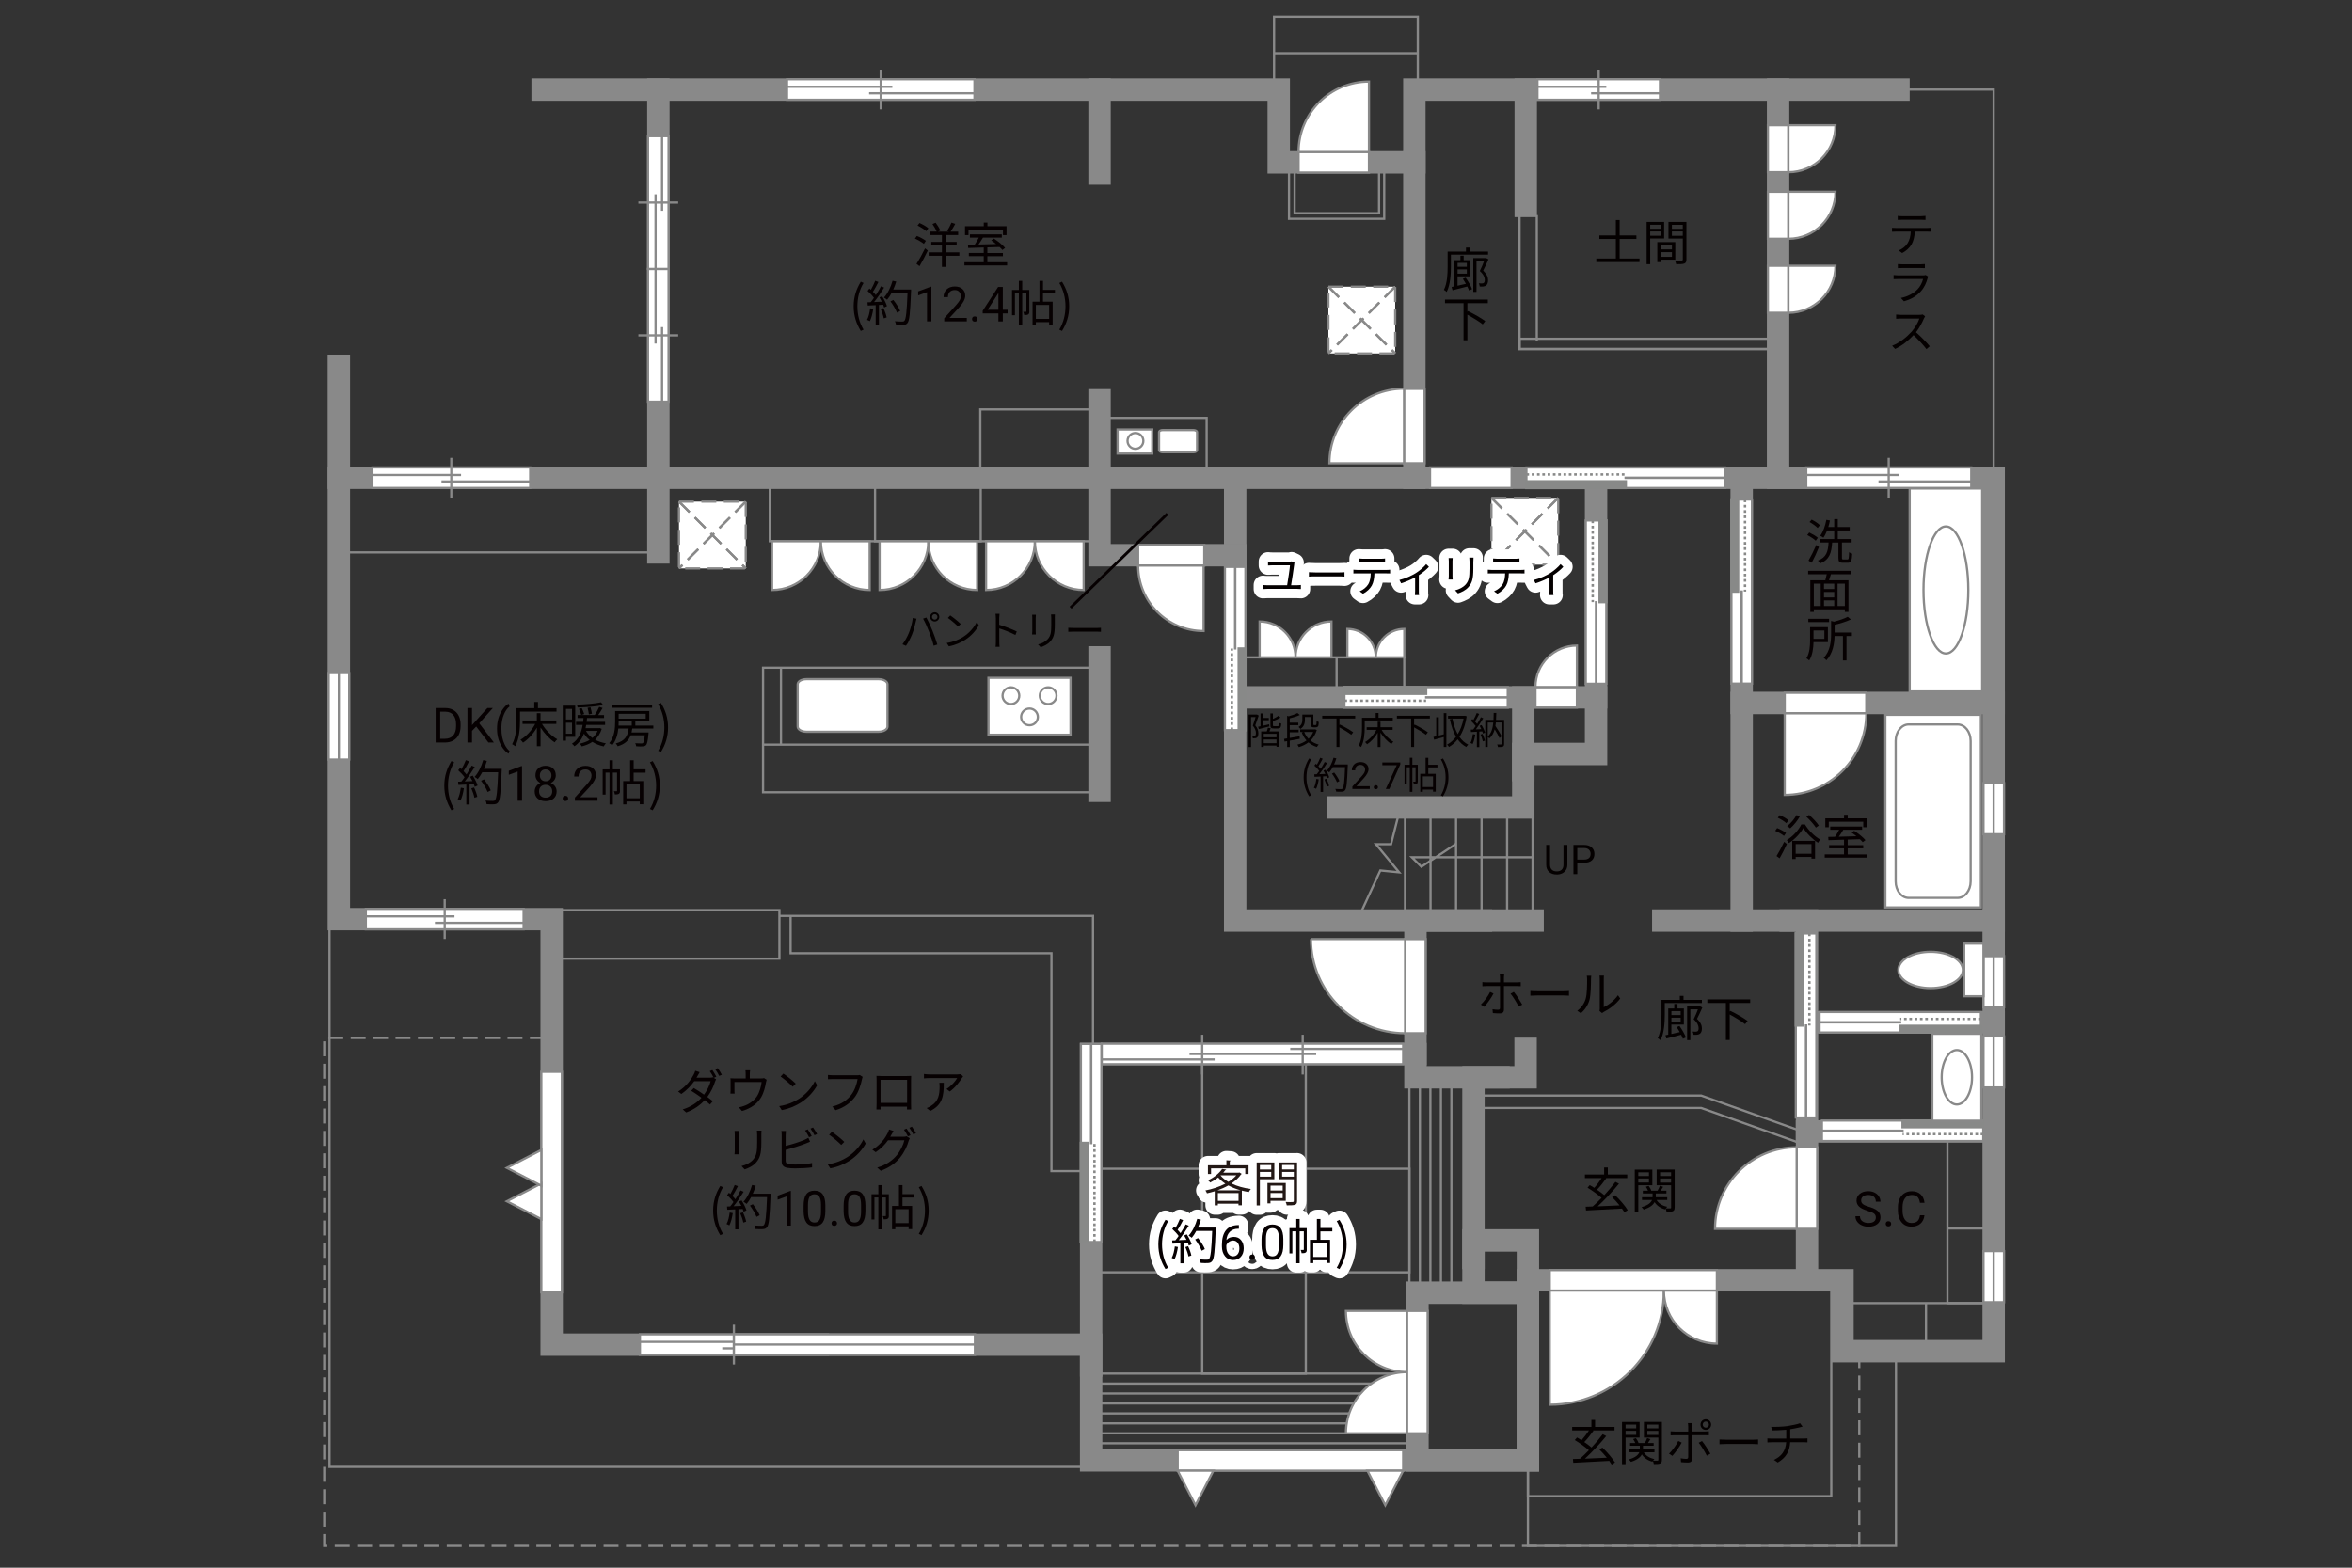 <?xml version="1.0" encoding="UTF-8"?><svg xmlns="http://www.w3.org/2000/svg" viewBox="0 0 630 420"><rect x="0" y="0" width="630" height="420" fill="#333333" stroke="none"/><defs><style>.cls-1,.cls-2,.cls-3,.cls-4,.cls-5,.cls-6,.cls-7,.cls-8,.cls-9{fill:none;}.cls-1,.cls-2,.cls-10,.cls-11,.cls-7,.cls-12{stroke-width:.6px;}.cls-1,.cls-2,.cls-12{stroke-dasharray:0 0 4 2;}.cls-1,.cls-11,.cls-5,.cls-7,.cls-9,.cls-12{stroke:#898989;}.cls-2{stroke:#898988;}.cls-3{stroke:#060001;stroke-miterlimit:10;stroke-width:.75px;}.cls-10,.cls-11,.cls-13,.cls-12{fill:#fff;}.cls-10,.cls-6,.cls-8{stroke:#888988;}.cls-4{stroke:#fff;stroke-linejoin:round;stroke-width:5px;}.cls-5,.cls-6,.cls-8{stroke-width:.65px;}.cls-8{stroke-dasharray:0 0 0 0 .71 0 0 .71;}.cls-14{fill:#888988;}.cls-14,.cls-15,.cls-13,.cls-16,.cls-17{stroke-width:0px;}.cls-15{fill:#231815;}.cls-16{fill:#040000;}.cls-17{fill:#060001;}.cls-9{stroke-linecap:square;stroke-width:6px;}</style></defs><g id="kan"><polyline class="cls-7" points="292.27 393 88.27 393 88.27 244.25"/><line class="cls-7" x1="378.1" y1="368" x2="294.6" y2="368"/><line class="cls-7" x1="378.1" y1="370.67" x2="294.6" y2="370.67"/><line class="cls-7" x1="378.1" y1="373.33" x2="294.6" y2="373.33"/><line class="cls-7" x1="378.1" y1="376" x2="294.6" y2="376"/><line class="cls-7" x1="378.1" y1="378.67" x2="294.6" y2="378.67"/><line class="cls-7" x1="378.1" y1="381.33" x2="294.6" y2="381.33"/><line class="cls-7" x1="378.1" y1="384" x2="294.6" y2="384"/><line class="cls-7" x1="378.1" y1="386.67" x2="294.6" y2="386.67"/><line class="cls-7" x1="377.52" y1="344.25" x2="377.52" y2="289"/><line class="cls-7" x1="380.33" y1="344.25" x2="380.33" y2="289"/><line class="cls-7" x1="383.14" y1="344.25" x2="383.14" y2="289"/><line class="cls-7" x1="385.96" y1="344.25" x2="385.96" y2="289"/><line class="cls-7" x1="388.77" y1="344.25" x2="388.77" y2="289"/><rect class="cls-7" x="292.27" y="313.12" width="85.25" height="27.75"/><rect class="cls-7" x="322.02" y="282.38" width="27.75" height="85.62"/><polyline class="cls-7" points="396.1 296.83 455.68 296.83 484.02 306.92"/><polyline class="cls-7" points="396.1 293.51 455.68 293.51 484.02 303.59"/><rect class="cls-7" x="409.27" y="343" width="81.25" height="57.84"/><polyline class="cls-7" points="409.27 381.83 409.27 414.17 507.85 414.17 507.85 362"/><rect class="cls-7" x="521.64" y="304.62" width="12.37" height="44.5"/><rect class="cls-7" x="493.52" y="349.12" width="40.5" height="12.88"/><line class="cls-7" x1="521.64" y1="329.12" x2="534.02" y2="329.12"/><line class="cls-7" x1="515.89" y1="349.12" x2="515.89" y2="362.12"/><polyline class="cls-7" points="374.77 217.62 372.6 226.17 368.56 226.17 374.77 233.71 369.73 233.21 364.52 244.5"/><line class="cls-7" x1="376.35" y1="217.67" x2="376.35" y2="243.92"/><line class="cls-7" x1="383.18" y1="217.67" x2="383.18" y2="243.92"/><line class="cls-7" x1="390.02" y1="217.67" x2="390.02" y2="243.92"/><line class="cls-7" x1="396.85" y1="217.67" x2="396.85" y2="243.92"/><line class="cls-7" x1="403.69" y1="217.67" x2="403.69" y2="243.92"/><line class="cls-7" x1="410.52" y1="217.67" x2="410.52" y2="243.92"/><polyline class="cls-7" points="410.52 229.67 378.18 229.67 380.73 232.21 390.02 226.08"/><rect class="cls-7" x="476.27" y="24" width="57.75" height="104"/><rect class="cls-7" x="407.02" y="24" width="69.25" height="69.5"/><line class="cls-7" x1="411.64" y1="57.62" x2="411.64" y2="91.25"/><rect class="cls-7" x="407.02" y="90.75" width="69.25" height="2.75"/><rect class="cls-7" x="345.27" y="43.5" width="25.5" height="15.12"/><rect class="cls-7" x="346.77" y="42" width="22.62" height="15.12"/><polyline class="cls-7" points="341.27 22.17 341.27 4.5 379.77 4.5 379.77 22.17"/><line class="cls-7" x1="341.27" y1="14.25" x2="379.77" y2="14.25"/><rect class="cls-7" x="295.46" y="111.94" width="27.75" height="14.19"/><rect class="cls-7" x="262.58" y="109.69" width="30.25" height="16.37"/><rect class="cls-7" x="206.19" y="130.33" width="88.33" height="14.67"/><rect class="cls-7" x="234.39" y="130.33" width="28.31" height="14.67"/><rect class="cls-7" x="204.39" y="178.88" width="90.12" height="33.38"/><line class="cls-7" x1="204.39" y1="199.5" x2="292.27" y2="199.5"/><line class="cls-7" x1="209.19" y1="178.88" x2="209.19" y2="199.5"/><rect class="cls-7" x="90.77" y="129.38" width="83.88" height="18.62"/><rect class="cls-7" x="149.52" y="243.83" width="59.25" height="13"/><polyline class="cls-7" points="208.77 245.38 292.77 245.38 292.77 285"/><polyline class="cls-7" points="211.77 245.38 211.77 255.38 281.64 255.38 281.64 313.75 292.27 313.75"/><rect class="cls-7" x="330.85" y="176.12" width="45.29" height="10.71"/><line class="cls-7" x1="358.02" y1="176.12" x2="358.02" y2="186.83"/><polyline class="cls-1" points="145.94 278.08 86.85 278.08 86.85 414.17 498.02 414.17 498.02 359.5"/></g><g id="_外壁"><polyline class="cls-9" points="145.35 24 342.52 24 342.52 43.5 378.85 43.5 378.85 24 508.52 24"/><polyline class="cls-9" points="476.27 24 476.27 128 534.02 128 534.02 362 493.52 362 493.52 343 409.27 343 409.27 391.25 292.27 391.25 292.27 360.25 147.77 360.25 147.77 246.25 90.77 246.25 90.77 98"/><path class="cls-9" d="m497.35,128H90.77"/><line class="cls-9" x1="176.35" y1="148" x2="176.35" y2="24"/><line class="cls-9" x1="378.85" y1="43.5" x2="378.85" y2="128"/><line class="cls-9" x1="408.68" y1="55.17" x2="408.68" y2="24"/><rect class="cls-9" x="394.68" y="332.33" width="14.58" height="14"/><rect class="cls-9" x="379.68" y="346.33" width="29.58" height="44.92"/><polyline class="cls-9" points="484.02 343 484.02 246.62 445.52 246.62"/><line class="cls-9" x1="479.64" y1="246.62" x2="534.02" y2="246.62"/><line class="cls-9" x1="484.02" y1="273.88" x2="534.02" y2="273.88"/><line class="cls-9" x1="484.02" y1="303.12" x2="531.77" y2="303.12"/><polyline class="cls-9" points="394.68 337 394.68 288.62 408.64 288.62 408.64 281"/><polyline class="cls-9" points="401.39 288.62 379.14 288.62 379.14 282.38 379.14 246.62 410.52 246.62"/><polyline class="cls-9" points="379.14 282.38 292.27 282.38 292.27 365.83"/><polyline class="cls-9" points="396.68 246.62 330.85 246.62 330.85 128"/><polyline class="cls-9" points="427.52 128 427.52 202 408.02 202 408.02 216.33 358.35 216.33"/><line class="cls-9" x1="427.52" y1="186.83" x2="330.85" y2="186.83"/><line class="cls-9" x1="408.02" y1="206.33" x2="408.02" y2="186.83"/><line class="cls-9" x1="466.52" y1="246.62" x2="466.52" y2="128"/><line class="cls-9" x1="466.52" y1="188.33" x2="534.02" y2="188.33"/><polyline class="cls-9" points="330.85 148.75 294.52 148.75 294.52 107.25"/><line class="cls-9" x1="294.52" y1="46.5" x2="294.52" y2="24"/><line class="cls-9" x1="294.52" y1="176.12" x2="294.52" y2="211.88"/></g><g id="_建距"><path class="cls-11" d="m219.88,145h-13.07v13.07c7.22,0,13.07-5.85,13.07-13.07Z"/><path class="cls-11" d="m219.88,145h13.07v13.07c-7.22,0-13.07-5.85-13.07-13.07Z"/><path class="cls-11" d="m248.67,145h-13.07v13.07c7.22,0,13.07-5.85,13.07-13.07Z"/><path class="cls-11" d="m248.67,145h13.07v13.07c-7.22,0-13.07-5.85-13.07-13.07Z"/><path class="cls-11" d="m277.2,145h-13.07v13.07c7.22,0,13.07-5.85,13.07-13.07Z"/><path class="cls-11" d="m277.2,145h13.07v13.07c-7.22,0-13.07-5.85-13.07-13.07Z"/><path class="cls-11" d="m347.02,176.12h-9.62v-9.62c5.31,0,9.62,4.31,9.62,9.62Z"/><path class="cls-11" d="m347.02,176.12h9.62v-9.62c-5.31,0-9.62,4.31-9.62,9.62Z"/><path class="cls-11" d="m368.52,176.12h-7.62v-7.63c4.21,0,7.62,3.41,7.62,7.63Z"/><path class="cls-11" d="m368.52,176.12h7.63v-7.63c-4.21,0-7.63,3.41-7.63,7.63Z"/><polygon class="cls-11" points="90.77 180.31 88.04 180.31 88.04 203.5 93.54 203.5 93.54 180.31 90.77 180.31"/><line class="cls-7" x1="90.77" y1="203.5" x2="90.77" y2="180.31"/><polygon class="cls-11" points="534.02 209.81 531.29 209.81 531.29 223.5 536.79 223.5 536.79 209.81 534.02 209.81"/><line class="cls-7" x1="534.02" y1="223.5" x2="534.02" y2="209.81"/><polygon class="cls-11" points="534.02 256.16 531.29 256.16 531.29 269.85 536.79 269.85 536.79 256.16 534.02 256.16"/><line class="cls-7" x1="534.02" y1="269.85" x2="534.02" y2="256.16"/><polygon class="cls-11" points="534.02 277.66 531.29 277.66 531.29 291.35 536.79 291.35 536.79 277.66 534.02 277.66"/><line class="cls-7" x1="534.02" y1="291.35" x2="534.02" y2="277.66"/><polygon class="cls-11" points="534.02 335.18 531.29 335.18 531.29 348.88 536.79 348.88 536.79 335.18 534.02 335.18"/><line class="cls-7" x1="534.02" y1="348.88" x2="534.02" y2="335.18"/><polygon class="cls-11" points="459.88 343 459.88 340.27 415.11 340.27 415.11 345.77 459.88 345.77 459.88 343"/><path class="cls-11" d="m445.68,345.77h-30.57v30.57c16.88,0,30.57-13.68,30.57-30.57"/><path class="cls-11" d="m445.68,345.77h14.2v14.2c-7.84,0-14.2-6.36-14.2-14.2"/><polygon class="cls-11" points="379.14 251.59 381.87 251.59 381.87 276.82 376.37 276.82 376.37 251.59 379.14 251.59"/><path class="cls-10" d="m351.15,251.59h25.22v25.23c-13.93,0-25.22-11.29-25.22-25.23"/><polygon class="cls-11" points="484.02 307.37 486.75 307.37 486.75 329.23 481.25 329.23 481.25 307.37 484.02 307.37"/><path class="cls-11" d="m481.25,307.37v21.86h-21.87c0-12.07,9.79-21.86,21.87-21.86"/><polygon class="cls-11" points="411.28 186.83 411.28 189.56 422.39 189.56 422.39 184.06 411.28 184.06 411.28 186.83"/><path class="cls-11" d="m411.28,184.06h11.11v-11.11c-6.14,0-11.11,4.97-11.11,11.11"/><polygon class="cls-11" points="499.9 188.33 499.9 185.6 478.04 185.6 478.04 191.1 499.9 191.1 499.9 188.33"/><path class="cls-11" d="m499.9,191.1h-21.86v21.87c12.07,0,21.86-9.79,21.86-21.87"/><polygon class="cls-11" points="378.85 104.18 381.58 104.18 381.58 124.11 376.08 124.11 376.08 104.18 378.85 104.18"/><path class="cls-11" d="m376.08,104.13v19.98h-19.99c0-11.04,8.95-19.98,19.99-19.98"/><polygon class="cls-11" points="304.86 148.75 304.86 146.02 322.58 146.02 322.58 151.52 304.86 151.52 304.86 148.75"/><path class="cls-11" d="m304.86,151.52h17.53v17.54c-9.68,0-17.53-7.85-17.53-17.54"/><polygon class="cls-11" points="347.83 43.5 347.83 46.23 366.69 46.23 366.69 40.73 347.83 40.73 347.83 43.5"/><path class="cls-11" d="m347.83,40.73h18.86v-18.87c-10.42,0-18.86,8.45-18.86,18.87"/><polygon class="cls-11" points="383.04 128 383.04 130.73 404.9 130.73 404.9 125.23 383.04 125.23 383.04 128"/><polygon class="cls-11" points="476.27 46.14 473.54 46.14 473.54 33.54 479.04 33.54 479.04 46.14 476.27 46.14"/><path class="cls-11" d="m479.04,46.14v-12.6h12.6c0,6.96-5.64,12.6-12.6,12.6"/><polygon class="cls-11" points="476.27 63.97 473.54 63.97 473.54 51.38 479.04 51.38 479.04 63.97 476.27 63.97"/><path class="cls-11" d="m479.04,63.97v-12.6h12.6c0,6.96-5.64,12.6-12.6,12.6"/><polygon class="cls-11" points="476.27 83.8 473.54 83.8 473.54 71.2 479.04 71.2 479.04 83.8 476.27 83.8"/><path class="cls-11" d="m479.04,83.8v-12.6h12.6c0,6.96-5.64,12.6-12.6,12.6"/><rect class="cls-11" x="505" y="191.5" width="25.6" height="51.61"/><path class="cls-7" d="m511.22,194.09c-1.9,0-3.45,1.99-3.45,4.42v37.63c0,2.43,1.55,4.41,3.45,4.41h13.17c1.9,0,3.46-1.98,3.46-4.41v-37.63c0-2.43-1.55-4.42-3.46-4.42h-13.17Z"/><path class="cls-11" d="m320.64,115.79c0-.32-.45-.58-1-.58h-8.18c-.55,0-1,.26-1,.58v4.79c0,.32.45.59,1,.59h8.18c.55,0,1-.26,1-.59v-4.79Z"/><rect class="cls-11" x="299.35" y="115.06" width="9.3" height="6.46"/><path class="cls-11" d="m213.66,183.33c0-.77,1.06-1.38,2.36-1.38h19.33c1.3,0,2.37.61,2.37,1.38v11.33c0,.76-1.06,1.39-2.37,1.39h-19.33c-1.3,0-2.36-.62-2.36-1.39v-11.33Z"/><rect class="cls-11" x="264.77" y="181.59" width="21.98" height="15.26"/><path class="cls-11" d="m273.02,186.38c0,1.24-1,2.24-2.24,2.24s-2.24-1-2.24-2.24,1.01-2.24,2.24-2.24,2.24,1,2.24,2.24Z"/><path class="cls-11" d="m282.99,186.38c0,1.24-1.01,2.24-2.24,2.24s-2.24-1-2.24-2.24,1-2.24,2.24-2.24,2.24,1,2.24,2.24Z"/><path class="cls-11" d="m278,192.07c0,1.23-1.01,2.23-2.24,2.23s-2.24-1-2.24-2.23,1.01-2.24,2.24-2.24,2.24,1.01,2.24,2.24Z"/><polygon class="cls-11" points="210.81 24 210.81 26.73 261.02 26.73 261.02 21.23 210.81 21.23 210.81 24"/><line class="cls-7" x1="235.91" y1="18.65" x2="235.91" y2="29.31"/><line class="cls-7" x1="239.02" y1="23.25" x2="210.81" y2="23.25"/><line class="cls-7" x1="261.02" y1="24.99" x2="232.8" y2="24.99"/><polygon class="cls-11" points="99.75 128 99.75 130.73 142.02 130.73 142.02 125.23 99.75 125.23 99.75 128"/><line class="cls-7" x1="120.88" y1="122.65" x2="120.88" y2="133.31"/><line class="cls-7" x1="123.5" y1="127.25" x2="99.75" y2="127.25"/><line class="cls-7" x1="142.02" y1="128.99" x2="118.26" y2="128.99"/><polygon class="cls-11" points="97.99 246.25 97.99 248.98 140.26 248.98 140.26 243.48 97.99 243.48 97.99 246.25"/><line class="cls-7" x1="119.12" y1="240.9" x2="119.12" y2="251.56"/><line class="cls-7" x1="121.74" y1="245.5" x2="97.99" y2="245.5"/><line class="cls-7" x1="140.26" y1="247.24" x2="116.5" y2="247.24"/><polygon class="cls-11" points="171.4 360.25 171.4 362.98 221.77 362.98 221.77 357.48 171.4 357.48 171.4 360.25"/><line class="cls-7" x1="196.58" y1="354.9" x2="196.58" y2="365.56"/><line class="cls-7" x1="199.71" y1="359.5" x2="171.4" y2="359.5"/><line class="cls-7" x1="221.77" y1="361.24" x2="193.46" y2="361.24"/><polygon class="cls-11" points="411.81 24 411.81 26.73 444.64 26.73 444.64 21.23 411.81 21.23 411.81 24"/><line class="cls-7" x1="428.22" y1="18.65" x2="428.22" y2="29.31"/><line class="cls-7" x1="430.26" y1="23.25" x2="411.81" y2="23.25"/><line class="cls-7" x1="444.64" y1="24.99" x2="426.19" y2="24.99"/><polygon class="cls-11" points="483.81 128 483.81 130.73 528.02 130.73 528.02 125.23 483.81 125.23 483.81 128"/><line class="cls-7" x1="505.91" y1="122.65" x2="505.91" y2="133.31"/><line class="cls-7" x1="508.65" y1="127.25" x2="483.81" y2="127.25"/><line class="cls-7" x1="528.02" y1="128.99" x2="503.17" y2="128.99"/><polygon class="cls-11" points="375.85 282.38 375.85 285.11 295.1 285.11 295.1 279.61 375.85 279.61 375.85 282.38"/><line class="cls-7" x1="325.35" y1="283.83" x2="295.1" y2="283.83"/><line class="cls-7" x1="375.86" y1="281.01" x2="345.6" y2="281.01"/><line class="cls-7" x1="352.55" y1="282.37" x2="318.62" y2="282.37"/><line class="cls-7" x1="348.94" y1="277.22" x2="348.94" y2="287.88"/><line class="cls-7" x1="322.02" y1="277.22" x2="322.02" y2="287.88"/><polygon class="cls-11" points="292.29 332.75 295.02 332.75 295.02 279.67 289.52 279.67 289.52 332.75 292.29 332.75"/><rect class="cls-14" x="289.52" y="306.21" width="1.78" height="26.54"/><rect class="cls-6" x="289.52" y="306.21" width="1.78" height="26.54"/><line class="cls-8" x1="293.16" y1="332.75" x2="293.16" y2="306.21"/><path class="cls-13" d="m292.27,306.21l.07-26.54-.07,26.54Z"/><line class="cls-5" x1="292.27" y1="306.55" x2="292.27" y2="279.61"/><polygon class="cls-11" points="330.83 195.62 328.1 195.62 328.1 151.87 333.6 151.87 333.6 195.62 330.83 195.62"/><rect class="cls-14" x="331.81" y="173.75" width="1.78" height="21.88"/><rect class="cls-6" x="331.81" y="173.75" width="1.78" height="21.88"/><line class="cls-8" x1="329.96" y1="195.62" x2="329.96" y2="173.75"/><path class="cls-13" d="m330.85,173.75l-.07-21.88.07,21.88Z"/><line class="cls-5" x1="330.85" y1="174.02" x2="330.85" y2="151.81"/><polygon class="cls-11" points="360.11 186.86 360.11 189.59 403.87 189.59 403.87 184.09 360.11 184.09 360.11 186.86"/><rect class="cls-14" x="360.11" y="184.09" width="21.88" height="1.78"/><rect class="cls-6" x="360.11" y="184.09" width="21.88" height="1.78"/><line class="cls-8" x1="360.11" y1="187.73" x2="381.99" y2="187.73"/><path class="cls-13" d="m381.99,186.83l21.88.07-21.88-.07Z"/><line class="cls-5" x1="381.71" y1="186.83" x2="403.92" y2="186.83"/><polygon class="cls-11" points="427.49 139.43 424.76 139.43 424.76 183.19 430.26 183.19 430.26 139.43 427.49 139.43"/><rect class="cls-14" x="428.48" y="139.43" width="1.78" height="21.88"/><rect class="cls-6" x="428.48" y="139.43" width="1.78" height="21.88"/><line class="cls-8" x1="426.62" y1="139.44" x2="426.62" y2="161.31"/><path class="cls-13" d="m427.52,161.31l-.07,21.88.07-21.88Z"/><line class="cls-5" x1="427.52" y1="161.04" x2="427.52" y2="183.24"/><polygon class="cls-11" points="466.54 133.83 469.27 133.83 469.27 183.15 463.77 183.15 463.77 133.83 466.54 133.83"/><rect class="cls-14" x="463.77" y="133.83" width="1.78" height="24.66"/><rect class="cls-6" x="463.77" y="133.83" width="1.78" height="24.66"/><line class="cls-8" x1="467.41" y1="133.84" x2="467.41" y2="158.49"/><path class="cls-13" d="m466.52,158.49l.07,24.66-.07-24.66Z"/><line class="cls-5" x1="466.52" y1="158.18" x2="466.52" y2="183.22"/><polygon class="cls-11" points="483.79 250.08 486.52 250.08 486.52 299.4 481.02 299.4 481.02 250.08 483.79 250.08"/><rect class="cls-14" x="481.02" y="250.08" width="1.78" height="24.66"/><rect class="cls-6" x="481.02" y="250.08" width="1.78" height="24.66"/><line class="cls-8" x1="484.66" y1="250.09" x2="484.66" y2="274.74"/><path class="cls-13" d="m483.76,274.74l.07,24.66-.07-24.66Z"/><line class="cls-5" x1="483.76" y1="274.43" x2="483.76" y2="299.46"/><polygon class="cls-11" points="530.6 273.85 530.6 271.12 487.37 271.12 487.37 276.62 530.6 276.62 530.6 273.85"/><rect class="cls-14" x="508.98" y="274.84" width="21.62" height="1.78"/><rect class="cls-6" x="508.98" y="274.84" width="21.62" height="1.78"/><line class="cls-8" x1="530.6" y1="272.98" x2="508.98" y2="272.98"/><path class="cls-13" d="m508.98,273.88l-21.62-.07,21.62.07Z"/><line class="cls-5" x1="509.26" y1="273.88" x2="487.31" y2="273.88"/><polygon class="cls-11" points="531.24 302.97 531.24 305.7 488.01 305.7 488.01 300.2 531.24 300.2 531.24 302.97"/><rect class="cls-14" x="509.63" y="300.2" width="21.62" height="1.78"/><rect class="cls-6" x="509.63" y="300.2" width="21.62" height="1.78"/><line class="cls-8" x1="531.24" y1="303.84" x2="509.63" y2="303.84"/><path class="cls-13" d="m509.63,302.95l-21.62.07,21.62-.07Z"/><line class="cls-5" x1="509.9" y1="302.95" x2="487.96" y2="302.95"/><polygon class="cls-11" points="408.86 127.97 408.86 125.24 462.08 125.24 462.08 130.74 408.86 130.74 408.86 127.97"/><rect class="cls-14" x="408.86" y="128.96" width="26.61" height="1.78"/><rect class="cls-6" x="408.86" y="128.96" width="26.61" height="1.78"/><line class="cls-8" x1="408.86" y1="127.11" x2="435.47" y2="127.11"/><path class="cls-13" d="m435.47,128l26.61-.07-26.61.07Z"/><line class="cls-5" x1="435.13" y1="128" x2="462.14" y2="128"/><rect class="cls-11" x="526.12" y="252.81" width="5.17" height="14.09"/><path class="cls-11" d="m517.13,255c4.77,0,8.65,2.17,8.65,4.86s-3.88,4.86-8.65,4.86-8.64-2.17-8.64-4.86,3.87-4.86,8.64-4.86Z"/><rect class="cls-11" x="511.52" y="130.87" width="19.43" height="54.38"/><path class="cls-7" d="m521.23,141.04c3.31,0,6,7.62,6,17.02s-2.69,17.02-6,17.02-6.01-7.62-6.01-17.02,2.7-17.02,6.01-17.02Z"/><rect class="cls-11" x="517.58" y="276.96" width="13.15" height="23.29"/><path class="cls-7" d="m524.16,281.32c2.24,0,4.06,3.26,4.06,7.29s-1.82,7.29-4.06,7.29-4.07-3.26-4.07-7.29,1.83-7.29,4.07-7.29Z"/><rect class="cls-12" x="399.49" y="133.39" width="17.89" height="17.89"/><line class="cls-2" x1="417.38" y1="133.39" x2="399.49" y2="151.28"/><line class="cls-1" x1="417.38" y1="133.39" x2="399.49" y2="151.28"/><line class="cls-2" x1="399.49" y1="133.39" x2="417.38" y2="151.28"/><line class="cls-1" x1="399.49" y1="133.39" x2="417.38" y2="151.28"/><rect class="cls-12" x="181.87" y="134.39" width="17.89" height="17.89"/><line class="cls-2" x1="199.76" y1="134.39" x2="181.87" y2="152.28"/><line class="cls-1" x1="199.76" y1="134.39" x2="181.87" y2="152.28"/><line class="cls-2" x1="181.87" y1="134.39" x2="199.76" y2="152.28"/><line class="cls-1" x1="181.87" y1="134.39" x2="199.76" y2="152.28"/><rect class="cls-12" x="355.82" y="76.81" width="17.89" height="17.89"/><line class="cls-2" x1="373.71" y1="76.81" x2="355.82" y2="94.69"/><line class="cls-1" x1="373.71" y1="76.81" x2="355.82" y2="94.69"/><line class="cls-2" x1="355.82" y1="76.81" x2="373.71" y2="94.69"/><line class="cls-1" x1="355.82" y1="76.81" x2="373.71" y2="94.69"/><path class="cls-11" d="m376.91,367.6v16.4h-16.4c0-9.05,7.34-16.4,16.4-16.4Z"/><path class="cls-11" d="m376.91,367.6v-16.39h-16.4c0,9.05,7.34,16.39,16.4,16.39Z"/><polygon class="cls-11" points="379.68 384 382.41 384 382.41 351.21 376.91 351.21 376.91 384 379.68 384"/><polygon class="cls-11" points="147.77 287.15 150.5 287.15 150.5 346.25 145 346.25 145 287.15 147.77 287.15"/><polygon class="cls-11" points="145 317.05 135.76 321.83 145 326.62 145 317.05"/><polygon class="cls-11" points="145 308.09 135.76 312.88 145 317.67 145 308.09"/><polygon class="cls-11" points="315.44 391.25 315.44 388.52 375.85 388.52 375.85 394.02 315.44 394.02 315.44 391.25"/><polygon class="cls-11" points="315.44 394.02 320.22 403.26 325.01 394.02 315.44 394.02"/><polygon class="cls-11" points="366.27 394.02 371.06 403.26 375.85 394.02 366.27 394.02"/><polygon class="cls-11" points="176.35 72.05 179.08 72.05 179.08 107.62 173.58 107.62 173.58 72.05 176.35 72.05"/><line class="cls-7" x1="171" y1="89.84" x2="181.66" y2="89.84"/><line class="cls-7" x1="175.6" y1="92.04" x2="175.6" y2="72.05"/><line class="cls-7" x1="177.34" y1="107.62" x2="177.34" y2="87.63"/><polygon class="cls-11" points="176.35 72.05 179.08 72.05 179.08 36.48 173.58 36.48 173.58 72.05 176.35 72.05"/><line class="cls-7" x1="171" y1="54.27" x2="181.66" y2="54.27"/><line class="cls-7" x1="175.6" y1="52.06" x2="175.6" y2="72.05"/><line class="cls-7" x1="177.34" y1="36.48" x2="177.34" y2="56.47"/><polygon class="cls-11" points="261.14 360.21 261.14 357.48 196.58 357.48 196.58 362.98 261.14 362.98 261.14 360.21"/><line class="cls-7" x1="196.58" y1="360.21" x2="261.14" y2="360.21"/><circle class="cls-11" cx="304.14" cy="118.12" r="2.12"/></g><g id="_文字"><path class="cls-17" d="m116.69,198.93v-9.24h2.61c.8,0,1.52.18,2.13.53s1.1.86,1.43,1.52.51,1.41.51,2.26v.59c0,.87-.17,1.64-.5,2.29s-.82,1.16-1.44,1.51c-.62.35-1.35.53-2.18.54h-2.56Zm1.22-8.25v7.25h1.28c.94,0,1.67-.29,2.19-.88.52-.58.78-1.42.78-2.5v-.54c0-1.05-.25-1.87-.74-2.45-.49-.58-1.19-.88-2.1-.89h-1.42Z"/><path class="cls-17" d="m127.56,194.64l-1.13,1.17v3.12h-1.22v-9.24h1.22v4.57l4.11-4.57h1.47l-3.64,4.08,3.92,5.16h-1.46l-3.28-4.3Z"/><path class="cls-17" d="m133.13,195.18c0-.96.13-1.87.38-2.75.26-.88.64-1.68,1.15-2.4s1.03-1.23,1.58-1.52l.24.77c-.62.47-1.12,1.2-1.52,2.17-.4.97-.61,2.06-.65,3.27v.54c0,1.63.29,3.05.89,4.25.36.72.79,1.28,1.28,1.69l-.24.72c-.56-.31-1.1-.84-1.61-1.57-1-1.44-1.5-3.16-1.5-5.16Z"/><path class="cls-16" d="m139.29,190.65v2.43c0,1.98-.18,4.89-1.29,6.85-.17-.17-.58-.44-.82-.55,1.05-1.86,1.16-4.46,1.16-6.31v-3.35h4.77v-1.66h.99v1.66h4.97v.92h-9.78Zm5.89,3.29c.96,1.66,2.59,3.3,4.1,4.13-.23.19-.56.55-.71.82-1.34-.87-2.76-2.37-3.78-3.98v5.01h-.98v-4.97c-.96,1.66-2.34,3.15-3.71,4.02-.16-.25-.47-.6-.69-.78,1.52-.86,3.06-2.52,3.95-4.25h-3.39v-.92h3.83v-1.95h.98v1.95h4.24v.92h-3.84Z"/><path class="cls-16" d="m151.6,197.43v1.01h-.86v-9.39h3.34v8.37h-2.48Zm0-7.51v2.83h1.62v-2.83h-1.62Zm1.62,6.66v-2.96h-1.62v2.96h1.62Zm7.96-1.3c-.39,1.22-1,2.16-1.78,2.89.83.47,1.82.79,2.89.99-.21.19-.46.57-.58.82-1.14-.25-2.17-.65-3.04-1.22-.83.57-1.79.95-2.83,1.21-.1-.2-.36-.57-.55-.72.99-.22,1.89-.55,2.65-1.01-.6-.48-1.12-1.04-1.52-1.69-.51,1.33-1.27,2.55-2.56,3.39-.14-.22-.44-.53-.66-.68,1.86-1.16,2.56-3.17,2.87-5.06h-1.77v-.82h1.9c.04-.35.08-.7.1-1.03h-1.6v-.79h4.6c.43-.64.92-1.53,1.2-2.18l.91.3c-.35.62-.78,1.33-1.18,1.89h1.57v.79h-4.56c-.03.33-.06.68-.1,1.03h4.94v.82h-5.07c-.04.3-.1.58-.16.87h3.63l.18-.03.53.23Zm.38-6.4c-1.76.4-4.56.6-6.84.66-.01-.22-.13-.53-.23-.75,2.25-.08,5-.3,6.51-.64l.56.73Zm-5.73.83c.25.49.53,1.17.65,1.59l-.79.26c-.1-.43-.36-1.12-.61-1.64l.75-.21Zm1.12,6.11c.42.73,1,1.37,1.73,1.9.58-.51,1.05-1.13,1.39-1.9h-3.12Zm.79-4.42c-.05-.44-.19-1.2-.35-1.77l.78-.13c.16.56.32,1.29.39,1.7l-.82.2Z"/><path class="cls-16" d="m169.35,195.2c-.04.36-.1.71-.18,1.04h4.56s-.01.26-.03.38c-.18,1.91-.35,2.72-.69,3.04-.23.22-.48.29-.86.31-.34.03-1.03.03-1.74-.03-.03-.23-.12-.58-.26-.81.69.05,1.35.06,1.6.06s.36-.03.48-.12c.21-.18.35-.75.48-2.08h-3.77c-.51,1.35-1.48,2.35-3.48,2.95-.09-.21-.35-.57-.53-.75,2.56-.69,3.22-2.08,3.46-4h-2.77c-.16,1.55-.6,3.24-1.65,4.48-.16-.17-.57-.44-.79-.55,1.42-1.66,1.59-4.02,1.59-5.76v-2.87h9.15v2.78h-3.74v1.12h4.82v.79h-5.64Zm5.32-5.58h-10.84v-.87h10.84v.87Zm-8.96,3.77c0,.32-.01.66-.03,1.01h3.54v-1.12h-3.51v.1Zm0-2.15v1.29h7.25v-1.29h-7.25Z"/><path class="cls-16" d="m176.29,201.14c1.12-1.85,1.66-4.04,1.66-6.25s-.55-4.39-1.66-6.25l.73-.34c1.21,1.94,1.92,4.04,1.92,6.59s-.71,4.65-1.92,6.6l-.73-.35Z"/><path class="cls-17" d="m119.01,210.49c0-2.55.72-4.65,1.91-6.59l.74.34c-1.13,1.86-1.66,4.04-1.66,6.25s.53,4.41,1.66,6.25l-.74.35c-1.2-1.95-1.91-4.04-1.91-6.6Z"/><path class="cls-17" d="m124.26,211.18c-.18,1.22-.49,2.47-.92,3.3-.16-.12-.55-.3-.75-.36.43-.79.7-1.95.84-3.09l.83.16Zm2.38-3.37c.53.83,1.1,1.94,1.29,2.64l-.77.36c-.05-.22-.13-.47-.25-.74l-1.13.07v5.41h-.87v-5.36l-2.12.1-.08-.87c.26,0,.56-.01.86-.03.29-.34.58-.73.87-1.16-.4-.58-1.09-1.31-1.7-1.86l.49-.64c.13.1.26.22.39.34.43-.73.88-1.7,1.16-2.42l.86.33c-.44.87-.99,1.91-1.48,2.61.31.31.58.62.79.9.53-.82,1.03-1.66,1.39-2.37l.83.36c-.75,1.22-1.79,2.76-2.69,3.87.65-.03,1.36-.06,2.08-.09-.2-.4-.42-.81-.64-1.16l.72-.31Zm.34,3.16c.38.79.75,1.82.87,2.5l-.77.26c-.12-.68-.48-1.72-.83-2.52l.73-.23Zm7.4-4.49c-.23,5.82-.42,7.84-.95,8.48-.3.38-.58.47-1.08.52-.43.04-1.22.03-2-.03-.03-.27-.13-.69-.31-.95.87.08,1.66.08,1.99.08.25,0,.42-.03.56-.2.43-.44.65-2.42.85-7.49h-4.26c-.36.69-.78,1.31-1.21,1.82-.18-.16-.61-.44-.85-.57,1-1.08,1.83-2.78,2.31-4.5l.98.22c-.22.73-.48,1.44-.79,2.12h4.77v.49Zm-3.76,5.72c-.3-.79-1.03-2.08-1.76-3.03l.78-.38c.73.91,1.51,2.15,1.82,2.96l-.84.44Z"/><path class="cls-17" d="m139.84,214.53h-1.18v-7.83l-2.37.87v-1.07l3.36-1.26h.18v9.29Z"/><path class="cls-17" d="m148.88,207.7c0,.46-.12.87-.36,1.23s-.57.64-.99.84c.48.21.86.51,1.15.91s.42.85.42,1.35c0,.8-.27,1.44-.81,1.91-.54.47-1.25.71-2.13.71s-1.6-.24-2.14-.71c-.54-.48-.8-1.11-.8-1.91,0-.5.14-.95.41-1.35s.65-.71,1.13-.91c-.41-.2-.73-.48-.97-.84-.24-.36-.36-.77-.36-1.23,0-.78.25-1.4.75-1.85.5-.46,1.16-.69,1.97-.69s1.47.23,1.97.69.75,1.07.75,1.85Zm-.96,4.31c0-.52-.16-.94-.49-1.26s-.76-.49-1.29-.49-.95.16-1.27.48c-.32.32-.48.75-.48,1.27s.16.94.47,1.24c.31.3.74.45,1.3.45s.98-.15,1.29-.45c.31-.3.47-.71.47-1.23Zm-1.76-5.88c-.46,0-.83.14-1.12.43s-.43.67-.43,1.17.14.85.42,1.14c.28.29.66.44,1.13.44s.85-.15,1.13-.44c.28-.29.42-.67.42-1.14s-.15-.85-.44-1.15-.66-.44-1.11-.44Z"/><path class="cls-17" d="m150.72,213.92c0-.2.06-.37.18-.51s.3-.2.54-.2.42.07.55.2.19.3.19.51-.06.36-.19.49c-.12.13-.31.2-.55.2s-.42-.07-.54-.2c-.12-.13-.18-.29-.18-.49Z"/><path class="cls-17" d="m160.05,214.53h-6.06v-.84l3.2-3.55c.47-.54.8-.97.98-1.31s.27-.68.27-1.04c0-.48-.15-.88-.44-1.19s-.68-.46-1.17-.46c-.58,0-1.04.17-1.36.5-.32.33-.49.79-.49,1.39h-1.17c0-.85.27-1.54.82-2.06s1.28-.79,2.2-.79c.86,0,1.54.23,2.04.68.5.45.75,1.05.75,1.8,0,.91-.58,1.99-1.74,3.25l-2.48,2.69h4.64v.96Z"/><path class="cls-17" d="m166.07,211.86c0,.39-.05.65-.3.81-.25.16-.58.18-1.08.18-.03-.25-.13-.62-.25-.87.35.01.61.01.71,0,.1,0,.13-.03.13-.13v-4.86h-1.12v8.55h-.9v-8.55h-1.05v5.9h-.78v-6.77h1.83v-2.44h.9v2.44h1.9v5.75Zm3.65-4.85v2.25h2.59v6.21h-.94v-.73h-3.56v.77h-.88v-6.25h1.85v-5.58h.95v2.42h3.19v.91h-3.19Zm1.65,3.13h-3.56v3.72h3.56v-3.72Z"/><path class="cls-17" d="m174.09,216.74c1.12-1.85,1.66-4.04,1.66-6.25s-.55-4.39-1.66-6.25l.73-.34c1.21,1.94,1.92,4.04,1.92,6.59s-.71,4.65-1.92,6.6l-.73-.35Z"/><path class="cls-4" d="m331.97,314.11l.65.39c-.04.05-.1.09-.17.1-.64.94-1.55,1.75-2.6,2.46,1.51.73,3.32,1.24,5.21,1.48-.19.2-.43.57-.56.82-.64-.1-1.25-.23-1.86-.39v3.94h-.9v-.44h-5.53v.46h-.84v-3.78c-.69.21-1.39.4-2.07.55-.08-.22-.27-.58-.43-.77,1.78-.34,3.71-.96,5.34-1.82-.73-.48-1.38-1.03-1.91-1.65-.61.49-1.33.96-2.14,1.36-.13-.19-.39-.48-.6-.61,1.82-.83,3.12-2.02,3.8-3.04l1.09.18c-.01.1-.1.16-.26.17-.16.21-.33.43-.52.65h4.12l.17-.05Zm-7.58-1.1v1.52h-.84v-2.34h4.95v-1.34l1.16.08c-.01.09-.09.16-.26.17v1.09h5.03v2.34h-.88v-1.52h-9.15Zm7.89,5.88c-1.17-.33-2.28-.77-3.26-1.3-.9.51-1.88.94-2.89,1.3h6.15Zm-6.06,2.83h5.53v-2.08h-5.53v2.08Zm.75-6.84l-.04.04c.53.65,1.26,1.22,2.09,1.72.84-.52,1.57-1.11,2.13-1.75h-4.19Z"/><path class="cls-4" d="m341.34,315.92h-3.87v7.03h-.86v-11.52h4.73v4.49Zm-.83-3.8h-3.04v1.2h3.04v-1.2Zm-3.04,3.11h3.04v-1.25h-3.04v1.25Zm6.94,6.47h-4.1v.69h-.81v-5.45h4.9v4.76Zm-.83-4.06h-3.26v1.3h3.26v-1.3Zm-3.26,3.35h3.26v-1.37h-3.26v1.37Zm7.11-9.57v10.3c0,1.16-.51,1.21-2.76,1.21-.03-.25-.17-.66-.3-.91.42.01.83.03,1.16.03.95,0,1.03,0,1.03-.32v-5.8h-3.98v-4.5h4.85Zm-.87.69h-3.13v1.2h3.13v-1.2Zm-3.13,3.12h3.13v-1.26h-3.13v1.26Z"/><path class="cls-4" d="m310.27,333.39c0-2.55.72-4.65,1.91-6.59l.74.34c-1.13,1.86-1.66,4.04-1.66,6.25s.53,4.41,1.66,6.25l-.74.35c-1.2-1.95-1.91-4.04-1.91-6.6Z"/><path class="cls-4" d="m315.52,334.08c-.18,1.22-.49,2.47-.92,3.3-.16-.12-.55-.3-.75-.36.43-.79.7-1.95.84-3.09l.83.16Zm2.38-3.37c.53.83,1.1,1.94,1.29,2.64l-.77.36c-.05-.22-.13-.47-.25-.74l-1.13.07v5.41h-.87v-5.36l-2.12.1-.08-.87c.26,0,.56-.01.86-.03.29-.34.58-.73.87-1.16-.4-.58-1.09-1.31-1.7-1.86l.49-.64c.13.1.26.22.39.34.43-.73.88-1.7,1.16-2.42l.86.33c-.44.87-.99,1.91-1.48,2.61.31.31.58.62.79.9.53-.82,1.03-1.66,1.39-2.37l.83.36c-.75,1.22-1.79,2.76-2.69,3.87.65-.03,1.37-.06,2.08-.09-.2-.4-.42-.81-.64-1.16l.71-.31Zm.34,3.16c.38.79.75,1.82.87,2.5l-.77.26c-.12-.68-.48-1.72-.83-2.52l.73-.23Zm7.4-4.49c-.23,5.82-.42,7.84-.95,8.48-.3.38-.58.47-1.08.52-.43.04-1.22.03-2-.03-.03-.27-.13-.69-.31-.95.87.08,1.66.08,1.99.08.25,0,.42-.03.56-.2.43-.44.65-2.42.84-7.49h-4.26c-.36.69-.78,1.31-1.21,1.82-.18-.16-.61-.44-.84-.57,1-1.08,1.83-2.78,2.31-4.5l.97.22c-.22.73-.48,1.44-.79,2.12h4.77v.49Zm-3.76,5.72c-.3-.79-1.03-2.08-1.75-3.03l.78-.38c.73.91,1.51,2.14,1.82,2.96l-.85.44Z"/><path class="cls-4" d="m331.84,328.19v1h-.22c-.91.02-1.64.29-2.18.81-.54.53-.86,1.26-.94,2.22.49-.56,1.15-.84,1.99-.84s1.45.28,1.93.85c.48.57.72,1.3.72,2.2,0,.95-.26,1.71-.78,2.29s-1.21.86-2.08.86-1.6-.34-2.15-1.02c-.55-.68-.83-1.55-.83-2.62v-.45c0-1.7.36-3,1.09-3.9s1.81-1.36,3.24-1.38h.21Zm-1.54,4.16c-.4,0-.77.12-1.11.36-.34.24-.57.54-.71.91v.43c0,.76.17,1.38.51,1.84s.77.7,1.28.7.94-.19,1.25-.58.45-.9.45-1.53-.15-1.15-.46-1.54c-.31-.39-.71-.59-1.22-.59Z"/><path class="cls-4" d="m334.68,336.82c0-.2.06-.37.18-.51.12-.14.3-.2.54-.2s.42.07.55.2c.12.14.19.3.19.51s-.06.36-.19.49c-.12.13-.31.2-.55.2s-.42-.07-.54-.2c-.12-.13-.18-.29-.18-.49Z"/><path class="cls-4" d="m343.75,333.49c0,1.38-.24,2.4-.71,3.07-.47.67-1.2,1-2.2,1s-1.72-.33-2.19-.98c-.47-.65-.72-1.63-.74-2.93v-1.57c0-1.36.24-2.37.71-3.03s1.21-.99,2.21-.99,1.73.32,2.2.96.71,1.62.72,2.95v1.52Zm-1.17-1.61c0-.99-.14-1.72-.42-2.17s-.72-.68-1.33-.68-1.04.23-1.31.68c-.27.45-.42,1.15-.42,2.09v1.88c0,1,.14,1.74.43,2.21.29.48.73.71,1.32.71s1.01-.22,1.29-.67c.28-.45.43-1.16.44-2.12v-1.92Z"/><path class="cls-4" d="m350.03,334.76c0,.39-.05.65-.3.81-.25.16-.58.18-1.08.18-.03-.25-.13-.62-.25-.87.35.01.61.01.71,0,.1,0,.13-.03.13-.13v-4.86h-1.12v8.55h-.9v-8.55h-1.05v5.9h-.78v-6.77h1.83v-2.44h.9v2.44h1.9v5.75Zm3.65-4.85v2.25h2.59v6.21h-.94v-.73h-3.56v.77h-.88v-6.25h1.85v-5.58h.95v2.42h3.18v.91h-3.18Zm1.65,3.13h-3.56v3.72h3.56v-3.72Z"/><path class="cls-4" d="m358.05,339.65c1.12-1.85,1.66-4.04,1.66-6.25s-.55-4.39-1.66-6.25l.73-.34c1.21,1.94,1.92,4.04,1.92,6.59s-.71,4.65-1.92,6.6l-.73-.35Z"/><path class="cls-15" d="m331.97,314.11l.65.39c-.04.05-.1.09-.17.1-.64.94-1.55,1.75-2.6,2.46,1.51.73,3.32,1.24,5.21,1.48-.19.2-.43.57-.56.82-.64-.1-1.25-.23-1.86-.39v3.94h-.9v-.44h-5.53v.46h-.84v-3.78c-.69.21-1.39.4-2.07.55-.08-.22-.27-.58-.43-.77,1.78-.34,3.71-.96,5.34-1.82-.73-.48-1.38-1.03-1.91-1.65-.61.49-1.33.96-2.14,1.36-.13-.19-.39-.48-.6-.61,1.82-.83,3.12-2.02,3.8-3.04l1.09.18c-.01.1-.1.16-.26.17-.16.21-.33.43-.52.65h4.12l.17-.05Zm-7.58-1.1v1.52h-.84v-2.34h4.95v-1.34l1.16.08c-.01.09-.09.16-.26.17v1.09h5.03v2.34h-.88v-1.52h-9.15Zm7.89,5.88c-1.17-.33-2.28-.77-3.26-1.3-.9.51-1.88.94-2.89,1.3h6.15Zm-6.06,2.83h5.53v-2.08h-5.53v2.08Zm.75-6.84l-.04.04c.53.65,1.26,1.22,2.09,1.72.84-.52,1.57-1.11,2.13-1.75h-4.19Z"/><path class="cls-15" d="m341.34,315.92h-3.87v7.03h-.86v-11.52h4.73v4.49Zm-.83-3.8h-3.04v1.2h3.04v-1.2Zm-3.04,3.11h3.04v-1.25h-3.04v1.25Zm6.94,6.47h-4.1v.69h-.81v-5.45h4.9v4.76Zm-.83-4.06h-3.26v1.3h3.26v-1.3Zm-3.26,3.35h3.26v-1.37h-3.26v1.37Zm7.11-9.57v10.3c0,1.16-.51,1.21-2.76,1.21-.03-.25-.17-.66-.3-.91.42.01.83.03,1.16.03.95,0,1.03,0,1.03-.32v-5.8h-3.98v-4.5h4.85Zm-.87.69h-3.13v1.2h3.13v-1.2Zm-3.13,3.12h3.13v-1.26h-3.13v1.26Z"/><path class="cls-17" d="m310.27,333.39c0-2.55.72-4.65,1.91-6.59l.74.34c-1.13,1.86-1.66,4.04-1.66,6.25s.53,4.41,1.66,6.25l-.74.35c-1.2-1.95-1.91-4.04-1.91-6.6Z"/><path class="cls-17" d="m315.52,334.08c-.18,1.22-.49,2.47-.92,3.3-.16-.12-.55-.3-.75-.36.43-.79.7-1.95.84-3.09l.83.16Zm2.38-3.37c.53.83,1.1,1.94,1.29,2.64l-.77.36c-.05-.22-.13-.47-.25-.74l-1.13.07v5.41h-.87v-5.36l-2.12.1-.08-.87c.26,0,.56-.01.86-.03.29-.34.58-.73.87-1.16-.4-.58-1.09-1.31-1.7-1.86l.49-.64c.13.1.26.22.39.34.43-.73.88-1.7,1.16-2.42l.86.33c-.44.87-.99,1.91-1.48,2.61.31.31.58.62.79.9.53-.82,1.03-1.66,1.39-2.37l.83.36c-.75,1.22-1.79,2.76-2.69,3.87.65-.03,1.37-.06,2.08-.09-.2-.4-.42-.81-.64-1.16l.71-.31Zm.34,3.16c.38.79.75,1.82.87,2.5l-.77.26c-.12-.68-.48-1.72-.83-2.52l.73-.23Zm7.4-4.49c-.23,5.82-.42,7.84-.95,8.48-.3.38-.58.47-1.08.52-.43.04-1.22.03-2-.03-.03-.27-.13-.69-.31-.95.87.08,1.66.08,1.99.08.25,0,.42-.03.56-.2.43-.44.65-2.42.84-7.49h-4.26c-.36.69-.78,1.31-1.21,1.82-.18-.16-.61-.44-.84-.57,1-1.08,1.83-2.78,2.31-4.5l.97.22c-.22.73-.48,1.44-.79,2.12h4.77v.49Zm-3.76,5.72c-.3-.79-1.03-2.08-1.75-3.03l.78-.38c.73.91,1.51,2.14,1.82,2.96l-.85.44Z"/><path class="cls-17" d="m331.84,328.19v1h-.22c-.91.02-1.64.29-2.18.81-.54.53-.86,1.26-.94,2.22.49-.56,1.15-.84,1.99-.84s1.45.28,1.93.85c.48.57.72,1.3.72,2.2,0,.95-.26,1.71-.78,2.29s-1.21.86-2.08.86-1.6-.34-2.15-1.02c-.55-.68-.83-1.55-.83-2.62v-.45c0-1.7.36-3,1.09-3.9s1.81-1.36,3.24-1.38h.21Zm-1.54,4.16c-.4,0-.77.12-1.11.36-.34.24-.57.54-.71.91v.43c0,.76.17,1.38.51,1.84s.77.7,1.28.7.94-.19,1.25-.58.45-.9.45-1.53-.15-1.15-.46-1.54c-.31-.39-.71-.59-1.22-.59Z"/><path class="cls-17" d="m334.68,336.82c0-.2.06-.37.18-.51.12-.14.3-.2.54-.2s.42.07.55.2c.12.14.19.3.19.51s-.06.36-.19.49c-.12.13-.31.2-.55.2s-.42-.07-.54-.2c-.12-.13-.18-.29-.18-.49Z"/><path class="cls-17" d="m343.75,333.49c0,1.38-.24,2.4-.71,3.07-.47.67-1.2,1-2.2,1s-1.72-.33-2.19-.98c-.47-.65-.72-1.63-.74-2.93v-1.57c0-1.36.24-2.37.71-3.03s1.21-.99,2.21-.99,1.73.32,2.2.96.71,1.62.72,2.95v1.52Zm-1.17-1.61c0-.99-.14-1.72-.42-2.17s-.72-.68-1.33-.68-1.04.23-1.31.68c-.27.45-.42,1.15-.42,2.09v1.88c0,1,.14,1.74.43,2.21.29.48.73.71,1.32.71s1.01-.22,1.29-.67c.28-.45.43-1.16.44-2.12v-1.92Z"/><path class="cls-17" d="m350.03,334.76c0,.39-.05.65-.3.81-.25.16-.58.18-1.08.18-.03-.25-.13-.62-.25-.87.35.01.61.01.71,0,.1,0,.13-.03.13-.13v-4.86h-1.12v8.55h-.9v-8.55h-1.05v5.9h-.78v-6.77h1.83v-2.44h.9v2.44h1.9v5.75Zm3.65-4.85v2.25h2.59v6.21h-.94v-.73h-3.56v.77h-.88v-6.25h1.85v-5.58h.95v2.42h3.18v.91h-3.18Zm1.65,3.13h-3.56v3.72h3.56v-3.72Z"/><path class="cls-17" d="m358.05,339.65c1.12-1.85,1.66-4.04,1.66-6.25s-.55-4.39-1.66-6.25l.73-.34c1.21,1.94,1.92,4.04,1.92,6.59s-.71,4.65-1.92,6.6l-.73-.35Z"/><path class="cls-16" d="m337.16,191.7c-.27.81-.61,1.82-.92,2.63.67.81.82,1.53.82,2.14,0,.53-.11.95-.37,1.14-.13.1-.3.15-.49.18-.18.02-.41.02-.62.01,0-.19-.08-.46-.19-.65.21.01.39.02.52.01.13,0,.23-.03.31-.07.14-.12.19-.4.19-.7,0-.53-.17-1.21-.83-1.98.26-.73.53-1.62.73-2.3h-1.21v8.03h-.66v-8.7h2.13l.1-.03.49.29Zm2.85,2.92c-.99.25-2.02.52-2.82.71l-.2-.63c.2-.04.41-.08.65-.13v-3.43h.67v1.2h1.55v.61h-1.55v1.47c.52-.12,1.08-.25,1.64-.38l.06.58Zm.35.49c-.11.29-.23.59-.34.85h2.62v4.12h-.72v-.33h-3.42v.37h-.68v-4.16h1.49c.12-.33.25-.72.31-1.01l.74.16Zm1.56,1.48h-3.42v.95h3.42v-.95Zm0,2.53v-1h-3.42v1h3.42Zm.34-4.58c.24,0,.3-.12.32-.94.15.11.42.22.62.27-.08,1.03-.27,1.29-.87,1.29h-1.12c-.75,0-.92-.18-.92-.92v-3.1h.67v1.47c.57-.25,1.15-.57,1.5-.86l.52.49c-.57.37-1.33.71-2.02.96v1.04c0,.26.04.3.33.3h.97Z"/><path class="cls-16" d="m345.47,198.43v1.7h-.7v-1.57l-.69.12-.13-.72.82-.13v-6.07l.4.14c.89-.24,1.82-.57,2.36-.88l.64.53c-.74.36-1.76.67-2.7.9v1.15h2.3v.68h-2.3v1.22h2.38v.69h-2.38v1.52c.82-.13,1.74-.29,2.64-.45l.04.69-2.68.48Zm7.24-2.85c-.35,1.18-.93,2.11-1.67,2.83.61.49,1.34.85,2.19,1.08-.18.14-.39.44-.49.64-.87-.27-1.63-.68-2.26-1.23-.76.57-1.63.98-2.57,1.26-.08-.19-.26-.49-.41-.65.89-.23,1.74-.6,2.45-1.13-.54-.6-.96-1.33-1.27-2.15l.49-.13h-.9v-.68h3.83l.14-.03.47.19Zm-3.18-2.72c0,.81-.2,1.79-1.2,2.42-.09-.14-.36-.41-.5-.51.89-.55,1.01-1.27,1.01-1.93v-1.41h2.95v2.45c0,.19.01.29.06.33.04.03.09.04.16.04h.29c.08,0,.17-.01.21-.03.05-.03.09-.1.11-.22.02-.15.04-.45.04-.85.13.11.38.23.57.28-.02.39-.05.84-.1,1-.06.17-.16.27-.3.33-.11.07-.31.1-.47.1h-.51c-.18,0-.42-.05-.55-.18-.14-.12-.2-.29-.2-.84v-1.75h-1.57v.77Zm-.19,3.24c.27.69.66,1.31,1.16,1.83.53-.51.96-1.11,1.26-1.83h-2.42Z"/><path class="cls-16" d="m358.78,192.49v1.78l.13-.15c1.19.57,2.76,1.47,3.55,2.07l-.52.67c-.68-.56-2.02-1.38-3.16-1.99v5.26h-.79v-7.64h-3.82v-.74h8.83v.74h-4.22Z"/><path class="cls-16" d="m365.55,193.01v1.87c0,1.52-.14,3.76-.99,5.27-.13-.13-.45-.34-.63-.42.81-1.43.89-3.43.89-4.85v-2.58h3.67v-1.28h.76v1.28h3.82v.71h-7.52Zm4.53,2.53c.74,1.28,1.99,2.54,3.15,3.18-.18.15-.43.42-.55.63-1.03-.67-2.12-1.82-2.91-3.06v3.85h-.75v-3.82c-.74,1.28-1.8,2.42-2.85,3.09-.12-.19-.36-.46-.53-.6,1.17-.66,2.35-1.94,3.04-3.27h-2.61v-.71h2.95v-1.5h.75v1.5h3.26v.71h-2.95Z"/><path class="cls-16" d="m378.78,192.49v1.78l.13-.15c1.19.57,2.76,1.47,3.55,2.07l-.52.67c-.68-.56-2.02-1.38-3.16-1.99v5.26h-.79v-7.64h-3.82v-.74h8.83v.74h-4.22Z"/><path class="cls-16" d="m386.72,191.05h.71v9.07h-.71v-2.66c-.92.26-1.84.52-2.58.72l-.18-.74c.22-.05.47-.11.74-.18v-5.1h.69v4.92c.42-.11.87-.23,1.33-.35v-5.69Zm6.14.85c-.33,2.27-1.01,4.1-1.93,5.52.62.9,1.4,1.62,2.36,2.09-.17.13-.42.42-.54.62-.92-.5-1.68-1.19-2.3-2.05-.68.87-1.47,1.55-2.33,2.04-.11-.18-.32-.49-.51-.62.88-.46,1.7-1.18,2.4-2.11-.76-1.3-1.28-2.9-1.65-4.7l.7-.13c.3,1.55.76,2.96,1.41,4.13.71-1.15,1.25-2.56,1.56-4.18h-4.16v-.73h4.37l.13-.04.49.16Z"/><path class="cls-16" d="m395.16,196.8c-.14.94-.38,1.9-.71,2.54-.12-.09-.42-.23-.58-.28.33-.61.54-1.5.65-2.38l.64.12Zm1.68-2.56c.41.64.81,1.5.94,2.04l-.56.25c-.04-.17-.1-.37-.18-.58l-.79.05v4.16h-.66v-4.12c-.57.03-1.11.06-1.57.09l-.06-.66.66-.03c.21-.27.44-.59.66-.92-.31-.44-.83-1-1.29-1.41l.38-.49c.1.08.19.17.29.26.34-.56.69-1.31.9-1.86l.65.26c-.34.66-.76,1.45-1.13,2.01.22.22.42.45.58.65.39-.62.75-1.26,1.01-1.79l.63.28c-.57.95-1.33,2.12-1.99,2.98l1.48-.06c-.14-.31-.3-.63-.47-.9l.52-.21Zm.28,2.37c.27.57.54,1.33.64,1.82l-.57.19c-.1-.5-.35-1.25-.61-1.83l.54-.18Zm5.77,2.69c0,.39-.08.61-.33.72-.27.12-.69.13-1.31.13-.03-.19-.13-.51-.23-.69.46.02.89,0,1.03,0,.13,0,.17-.04.17-.18v-5.72h-1.54c-.03.32-.07.63-.12.94.62.91,1.31,2.04,1.65,2.77l-.55.47c-.28-.62-.79-1.53-1.3-2.34-.27.99-.71,1.82-1.43,2.43-.09-.13-.27-.32-.43-.43v2.72h-.66v-7.25h2.2c.04-.6.05-1.22.06-1.87h.7c0,.65-.03,1.27-.07,1.87h2.16v6.42Zm-4.39-1.98c.97-.84,1.34-2.17,1.49-3.75h-1.49v3.75Z"/><path class="cls-17" d="m349.19,208.27c0-1.96.55-3.58,1.47-5.07l.57.26c-.87,1.43-1.28,3.11-1.28,4.81s.41,3.39,1.28,4.81l-.57.27c-.92-1.5-1.47-3.11-1.47-5.08Z"/><path class="cls-17" d="m353.23,208.8c-.14.94-.38,1.9-.71,2.54-.12-.09-.42-.23-.58-.28.33-.61.54-1.5.65-2.38l.64.12Zm1.83-2.59c.41.64.85,1.49.99,2.03l-.59.28c-.04-.17-.1-.36-.19-.57l-.87.05v4.16h-.67v-4.12l-1.63.08-.06-.67c.2,0,.43-.01.66-.02.22-.26.45-.56.67-.89-.31-.45-.84-1.01-1.31-1.43l.38-.49c.1.08.2.17.3.26.33-.56.68-1.31.89-1.86l.66.25c-.34.67-.76,1.47-1.14,2.01.24.24.45.48.61.69.41-.63.79-1.28,1.07-1.82l.64.28c-.58.94-1.38,2.12-2.07,2.98.5-.02,1.05-.05,1.6-.07-.15-.31-.32-.62-.49-.89l.55-.24Zm.26,2.43c.29.61.58,1.4.67,1.92l-.59.2c-.09-.52-.37-1.32-.64-1.94l.56-.18Zm5.69-3.45c-.18,4.48-.32,6.03-.73,6.52-.23.29-.45.36-.83.4-.33.03-.94.02-1.54-.02-.02-.21-.1-.53-.24-.73.67.06,1.28.06,1.53.06.19,0,.32-.02.43-.15.33-.34.5-1.86.65-5.76h-3.28c-.28.53-.6,1.01-.93,1.4-.14-.12-.47-.34-.65-.44.77-.83,1.41-2.14,1.78-3.46l.75.17c-.17.56-.37,1.11-.61,1.63h3.67v.38Zm-2.89,4.4c-.23-.61-.79-1.6-1.35-2.33l.6-.29c.56.7,1.16,1.65,1.4,2.28l-.65.34Z"/><path class="cls-17" d="m366.9,211.38h-4.66v-.65l2.46-2.73c.37-.41.62-.75.75-1.01s.21-.53.21-.8c0-.37-.11-.68-.34-.91s-.52-.36-.9-.36c-.45,0-.8.13-1.05.38s-.37.61-.37,1.07h-.9c0-.65.21-1.18.63-1.59s.99-.61,1.69-.61c.66,0,1.18.17,1.57.52.38.35.58.81.58,1.38,0,.7-.45,1.53-1.34,2.5l-1.9,2.07h3.57v.74Z"/><path class="cls-17" d="m367.97,210.91c0-.16.05-.29.14-.39s.23-.16.42-.16.33.05.42.16.14.23.14.39-.05.28-.14.38-.24.15-.42.15-.32-.05-.42-.15-.14-.23-.14-.38Z"/><path class="cls-17" d="m375.08,204.78l-2.94,6.6h-.95l2.93-6.37h-3.85v-.74h4.8v.51Z"/><path class="cls-17" d="m379.77,209.32c0,.3-.04.5-.23.62-.19.12-.45.14-.83.14-.02-.19-.1-.48-.19-.67.27,0,.47,0,.55,0,.08,0,.1-.02.1-.1v-3.74h-.86v6.58h-.69v-6.58h-.81v4.54h-.6v-5.21h1.41v-1.88h.69v1.88h1.46v4.42Zm2.81-3.73v1.73h1.99v4.78h-.72v-.56h-2.74v.59h-.68v-4.81h1.42v-4.29h.73v1.86h2.45v.7h-2.45Zm1.27,2.41h-2.74v2.86h2.74v-2.86Z"/><path class="cls-17" d="m385.94,213.08c.86-1.42,1.28-3.11,1.28-4.81s-.42-3.38-1.28-4.81l.56-.26c.93,1.49,1.48,3.11,1.48,5.07s-.55,3.58-1.48,5.08l-.56-.27Z"/><path class="cls-17" d="m247.46,65.33c-.52-.44-1.55-1.04-2.39-1.42l.52-.7c.83.33,1.89.88,2.41,1.31l-.53.81Zm-1.98,5.36c.66-1,1.6-2.69,2.31-4.16l.72.61c-.64,1.37-1.5,2.98-2.21,4.17l-.82-.62Zm.81-10.95c.83.35,1.86.94,2.38,1.42l-.57.77c-.49-.47-1.51-1.11-2.34-1.5l.53-.69Zm10.66,8.78h-3.67v2.98h-.98v-2.98h-3.55v-.92h3.55v-1.91h-2.85v-.88h2.85v-1.85h-3.22v-.91h1.81c-.22-.58-.69-1.43-1.13-2.04l.86-.35c.49.64,1.03,1.52,1.24,2.11l-.62.29h2.98l-.53-.19c.39-.61.9-1.56,1.17-2.24l1.01.34c-.39.73-.86,1.53-1.25,2.09h2.03v.91h-3.35v1.85h2.95v.88h-2.95v1.91h3.67v.92Z"/><path class="cls-17" d="m269.77,70.25v.87h-11.44v-.87h5.17v-1.62h-3.99v-.86h3.99v-1.46c-1.57.05-3.03.09-4.17.13l-.05-.88c.53-.01,1.14-.01,1.81-.03.38-.56.79-1.27,1.1-1.88h-2.39v-.86h8.54v.86h-5.04c-.36.61-.79,1.29-1.2,1.86,1.46-.04,3.09-.08,4.72-.13-.43-.35-.88-.69-1.3-.98l.69-.48c1.09.69,2.41,1.74,3.02,2.5l-.73.55c-.19-.23-.45-.51-.77-.79-1.08.04-2.18.08-3.25.1v1.5h4.16v.86h-4.16v1.62h5.29Zm-10.36-7.27h-.92v-2.39h5.02v-.96h.98v.96h5.12v2.39h-.96v-1.5h-9.23v1.5Z"/><path class="cls-17" d="m228.66,82.06c0-2.55.72-4.65,1.91-6.59l.74.34c-1.13,1.86-1.66,4.04-1.66,6.25s.53,4.41,1.66,6.25l-.74.35c-1.2-1.95-1.91-4.04-1.91-6.6Z"/><path class="cls-17" d="m233.91,82.75c-.18,1.22-.49,2.47-.92,3.3-.16-.12-.55-.3-.75-.36.43-.79.7-1.95.84-3.09l.83.16Zm2.38-3.37c.53.83,1.1,1.94,1.29,2.64l-.77.36c-.05-.22-.13-.47-.25-.74l-1.13.07v5.41h-.87v-5.36l-2.12.1-.08-.87c.26,0,.56-.01.86-.03.29-.34.58-.73.87-1.16-.4-.58-1.09-1.31-1.7-1.86l.49-.64c.13.1.26.22.39.34.43-.73.88-1.7,1.16-2.42l.86.33c-.44.87-.99,1.91-1.48,2.61.31.31.58.62.79.9.53-.82,1.03-1.66,1.39-2.37l.83.36c-.75,1.22-1.79,2.76-2.69,3.87.65-.03,1.36-.06,2.08-.09-.2-.4-.42-.81-.64-1.16l.72-.31Zm.34,3.16c.38.79.75,1.82.87,2.5l-.77.26c-.12-.68-.48-1.72-.83-2.52l.73-.23Zm7.4-4.49c-.23,5.82-.42,7.84-.95,8.48-.3.38-.58.47-1.08.52-.43.04-1.22.03-2-.03-.03-.27-.13-.69-.31-.95.87.08,1.66.08,1.99.08.25,0,.42-.03.56-.19.43-.44.65-2.42.85-7.49h-4.26c-.36.69-.78,1.31-1.21,1.82-.18-.16-.61-.44-.85-.57,1-1.08,1.83-2.78,2.31-4.5l.98.22c-.22.73-.48,1.44-.79,2.12h4.77v.49Zm-3.76,5.72c-.3-.79-1.03-2.08-1.76-3.03l.78-.38c.73.91,1.51,2.15,1.82,2.96l-.84.44Z"/><path class="cls-17" d="m249.49,86.1h-1.18v-7.83l-2.37.87v-1.07l3.36-1.26h.18v9.29Z"/><path class="cls-17" d="m258.98,86.1h-6.06v-.84l3.2-3.55c.47-.54.8-.97.98-1.31s.27-.68.27-1.04c0-.48-.15-.88-.44-1.19s-.68-.46-1.17-.46c-.58,0-1.04.17-1.36.5-.32.33-.49.79-.49,1.39h-1.17c0-.85.27-1.54.82-2.06s1.28-.79,2.2-.79c.86,0,1.54.23,2.04.68.5.45.75,1.05.75,1.8,0,.91-.58,1.99-1.74,3.25l-2.48,2.69h4.64v.96Z"/><path class="cls-17" d="m260.37,85.48c0-.2.06-.37.18-.51s.3-.2.54-.2.42.07.55.2.19.3.19.51-.06.36-.19.49c-.12.13-.31.2-.55.2s-.42-.07-.54-.2c-.12-.13-.18-.29-.18-.49Z"/><path class="cls-17" d="m268.61,83h1.28v.96h-1.28v2.15h-1.18v-2.15h-4.21v-.69l4.14-6.4h1.25v6.14Zm-4.06,0h2.88v-4.53l-.14.25-2.74,4.28Z"/><path class="cls-17" d="m275.72,83.42c0,.39-.05.65-.3.81-.25.16-.58.18-1.08.18-.03-.25-.13-.62-.25-.87.35.01.61.01.71,0,.1,0,.13-.03.13-.13v-4.86h-1.12v8.55h-.9v-8.55h-1.05v5.9h-.78v-6.77h1.83v-2.44h.9v2.44h1.9v5.75Zm3.65-4.85v2.25h2.59v6.21h-.94v-.73h-3.56v.77h-.88v-6.25h1.85v-5.58h.95v2.42h3.19v.91h-3.19Zm1.65,3.13h-3.56v3.72h3.56v-3.72Z"/><path class="cls-17" d="m283.74,88.31c1.12-1.85,1.66-4.04,1.66-6.25s-.55-4.39-1.66-6.25l.73-.34c1.21,1.94,1.92,4.04,1.92,6.59s-.71,4.65-1.92,6.6l-.73-.35Z"/><path class="cls-17" d="m191.89,288.46l-.69.31.61.36c-.1.18-.23.48-.3.69-.35,1.2-1.07,2.73-2.04,4.06.56.4,1.07.79,1.48,1.13l-.77.9c-.39-.35-.87-.75-1.42-1.17-1.16,1.29-2.76,2.47-4.95,3.3l-.94-.82c2.2-.66,3.87-1.86,5.03-3.12-.92-.68-1.92-1.35-2.76-1.87l.7-.73c.86.49,1.83,1.13,2.74,1.77.85-1.14,1.51-2.54,1.77-3.6h-4.39c-.83,1.16-1.99,2.43-3.45,3.43l-.87-.66c2.24-1.39,3.58-3.35,4.17-4.54.13-.23.34-.69.42-1.03l1.18.38c-.22.34-.46.78-.58,1.03-.08.14-.17.3-.26.45h3.51c.35,0,.65-.04.86-.12l.22.13c-.26-.52-.69-1.29-1.04-1.77l.69-.3c.33.47.79,1.25,1.07,1.78Zm1.46-.53l-.7.31c-.29-.57-.72-1.3-1.08-1.79l.69-.29c.34.47.84,1.29,1.09,1.77Z"/><path class="cls-17" d="m200.84,287.72v1.21h2.91c.48,0,.73-.04.9-.1l.7.44c-.06.2-.14.53-.19.78-.17,1.04-.55,2.67-1.27,3.91-.98,1.7-2.77,3.03-5.15,3.68l-.84-.98c.44-.06.94-.21,1.35-.36,1.3-.42,2.73-1.39,3.52-2.61.7-1.11,1.12-2.68,1.23-3.8h-7.27v2.33c0,.23.01.57.05.78h-1.13c.03-.23.04-.58.04-.83v-2.29c0-.27,0-.71-.04-1,.38.04.75.05,1.21.05h2.87v-1.21c0-.27-.01-.57-.06-.97h1.25c-.06.4-.08.7-.08.97Z"/><path class="cls-17" d="m213.92,294.44c2-1.26,3.59-3.19,4.34-4.78l.62,1.1c-.88,1.62-2.41,3.39-4.37,4.63-1.3.82-2.94,1.61-5.11,2.02l-.69-1.07c2.27-.34,3.97-1.13,5.2-1.9Zm-.77-4.12l-.82.82c-.65-.68-2.27-2.07-3.24-2.72l.74-.79c.92.61,2.59,1.96,3.31,2.69Z"/><path class="cls-17" d="m230.88,289.16c-.27,1.37-.91,3.46-1.94,4.8-1.18,1.52-2.73,2.73-5.12,3.48l-.88-.98c2.52-.64,3.98-1.74,5.07-3.13.92-1.18,1.52-2.99,1.7-4.24h-6.64c-.52,0-.96.03-1.3.04v-1.14c.36.04.87.08,1.3.08h6.53c.19,0,.44,0,.69-.07l.79.51c-.09.18-.14.4-.19.65Z"/><path class="cls-17" d="m235.94,288.28h6.98c.29,0,.75,0,1.14-.03-.03.33-.03.69-.03,1.01v6.41c0,.42.01,1.43.03,1.57h-1.12c0-.09.01-.4.01-.75h-7.1c.01.34.01.65.03.75h-1.12c.01-.17.04-1.13.04-1.59v-6.4c0-.3,0-.7-.03-1.01.51.01.86.03,1.16.03Zm-.08,7.2h7.11v-6.18h-7.11v6.18Z"/><path class="cls-17" d="m257.63,288.84c-.52.88-1.75,2.56-3.24,3.59l-.86-.69c1.2-.69,2.42-2.11,2.85-2.91h-7.41c-.48,0-.98.03-1.48.08v-1.18c.46.07,1,.12,1.48.12h7.46c.25,0,.72-.04.91-.08l.64.61c-.09.13-.26.33-.35.47Zm-8.46,8.8l-.96-.78c.36-.12.81-.33,1.17-.58,2.02-1.24,2.3-3.08,2.3-5.25,0-.31-.01-.6-.05-.94h1.17c0,3.52-.31,5.9-3.63,7.55Z"/><path class="cls-17" d="m197.89,303.93v4.34c0,.32.03.75.05.99h-1.2c.03-.19.07-.61.07-1v-4.33c0-.23-.03-.69-.05-.94h1.18c-.03.25-.05.62-.05.94Zm6.04.09v2.11c0,3.12-.43,4.15-1.37,5.27-.84,1.01-2.15,1.57-3.09,1.9l-.85-.9c1.2-.3,2.3-.82,3.11-1.73.92-1.08,1.08-2.13,1.08-4.59v-2.05c0-.44-.03-.81-.06-1.13h1.22c-.03.33-.04.69-.04,1.13Z"/><path class="cls-17" d="m210.44,304.06v2.94c1.53-.38,3.59-1,4.94-1.59.39-.17.78-.36,1.14-.58l.46,1.04c-.36.16-.83.36-1.22.51-1.46.58-3.71,1.27-5.32,1.69v2.86c0,.66.27.83.91.96.4.07,1.08.1,1.72.1,1.38,0,3.37-.13,4.45-.42v1.18c-1.13.17-3.08.27-4.5.27-.77,0-1.55-.04-2.08-.13-1-.18-1.56-.64-1.56-1.69v-7.15c0-.31-.03-.75-.08-1.05h1.21c-.04.3-.06.69-.06,1.05Zm6.97.29l-.7.33c-.26-.53-.7-1.31-1.05-1.81l.69-.3c.33.47.79,1.26,1.07,1.78Zm1.46-.53l-.7.33c-.29-.57-.72-1.3-1.08-1.79l.69-.3c.34.48.84,1.29,1.09,1.77Z"/><path class="cls-17" d="m226.92,310.04c2-1.26,3.59-3.18,4.34-4.78l.62,1.11c-.88,1.62-2.41,3.39-4.37,4.63-1.3.82-2.94,1.61-5.11,2.01l-.69-1.07c2.27-.34,3.97-1.13,5.2-1.9Zm-.77-4.12l-.82.82c-.65-.68-2.27-2.07-3.24-2.72l.74-.79c.92.61,2.59,1.96,3.31,2.69Z"/><path class="cls-17" d="m238.76,304c-.09.18-.2.36-.3.55h3.52c.35,0,.64-.04.85-.12l.86.52c-.1.18-.23.48-.3.69-.35,1.31-1.14,3.07-2.3,4.49-1.18,1.44-2.74,2.63-5.17,3.54l-.95-.86c2.39-.7,4.02-1.87,5.2-3.26,1-1.18,1.81-2.87,2.07-4.06h-4.38c-.79,1.11-1.87,2.26-3.3,3.2l-.9-.66c2.24-1.34,3.51-3.24,4.08-4.39.13-.23.33-.7.4-1.04l1.2.4c-.21.34-.44.78-.57,1.01Zm5.13.14l-.7.31c-.26-.52-.7-1.31-1.05-1.79l.69-.3c.33.47.79,1.25,1.07,1.78Zm1.46-.53l-.7.31c-.29-.56-.72-1.3-1.08-1.78l.69-.3c.34.48.84,1.29,1.09,1.77Z"/><path class="cls-17" d="m191.02,324.32c0-2.55.72-4.65,1.91-6.59l.74.34c-1.13,1.86-1.66,4.04-1.66,6.25s.53,4.41,1.66,6.25l-.74.35c-1.2-1.95-1.91-4.04-1.91-6.6Z"/><path class="cls-17" d="m196.28,325c-.18,1.22-.49,2.47-.92,3.3-.16-.12-.55-.3-.75-.36.43-.79.7-1.95.84-3.09l.83.16Zm2.38-3.37c.53.83,1.1,1.94,1.29,2.64l-.77.36c-.05-.22-.13-.47-.25-.74l-1.13.06v5.41h-.87v-5.36l-2.12.1-.08-.87c.26,0,.56-.01.86-.03.29-.34.58-.73.87-1.16-.4-.59-1.09-1.31-1.7-1.86l.49-.64c.13.1.26.22.39.34.43-.73.88-1.7,1.16-2.42l.86.32c-.44.87-.99,1.91-1.48,2.61.31.31.58.62.79.9.53-.82,1.03-1.66,1.39-2.37l.83.36c-.75,1.22-1.79,2.76-2.69,3.87.65-.03,1.36-.07,2.08-.09-.2-.4-.42-.81-.64-1.16l.72-.31Zm.34,3.16c.38.79.75,1.82.87,2.5l-.77.26c-.12-.68-.48-1.72-.83-2.52l.73-.23Zm7.4-4.49c-.23,5.82-.42,7.84-.95,8.48-.3.38-.58.47-1.08.52-.43.04-1.22.03-2-.03-.03-.27-.13-.69-.31-.95.87.08,1.66.08,1.99.08.25,0,.42-.03.56-.2.43-.44.65-2.42.85-7.49h-4.26c-.36.69-.78,1.31-1.21,1.82-.18-.16-.61-.44-.85-.57,1-1.08,1.83-2.78,2.31-4.5l.98.22c-.22.73-.48,1.44-.79,2.12h4.77v.49Zm-3.76,5.72c-.3-.79-1.03-2.08-1.76-3.03l.78-.38c.73.91,1.51,2.15,1.82,2.96l-.84.44Z"/><path class="cls-17" d="m211.85,328.36h-1.18v-7.83l-2.37.87v-1.07l3.36-1.26h.18v9.29Z"/><path class="cls-17" d="m221.08,324.42c0,1.38-.23,2.4-.7,3.07s-1.2,1-2.2,1-1.72-.33-2.19-.98c-.47-.65-.72-1.63-.74-2.93v-1.57c0-1.36.23-2.37.7-3.03s1.21-.99,2.21-.99,1.73.32,2.2.96.71,1.62.72,2.95v1.52Zm-1.17-1.61c0-.99-.14-1.72-.42-2.17-.28-.46-.72-.68-1.33-.68s-1.04.23-1.31.68c-.28.45-.42,1.15-.43,2.09v1.88c0,1,.15,1.74.44,2.21.29.48.73.71,1.32.71s1.01-.22,1.29-.67c.28-.45.43-1.16.44-2.12v-1.92Z"/><path class="cls-17" d="m222.74,327.74c0-.2.06-.37.18-.51.12-.13.3-.2.54-.2s.42.07.55.2c.12.14.19.3.19.51s-.06.36-.19.49-.31.2-.55.2-.42-.07-.54-.2-.18-.29-.18-.49Z"/><path class="cls-17" d="m231.81,324.42c0,1.38-.24,2.4-.71,3.07s-1.2,1-2.2,1-1.72-.33-2.19-.98c-.47-.65-.72-1.63-.74-2.93v-1.57c0-1.36.24-2.37.71-3.03s1.21-.99,2.21-.99,1.73.32,2.2.96.71,1.62.72,2.95v1.52Zm-1.17-1.61c0-.99-.14-1.72-.42-2.17-.28-.46-.72-.68-1.33-.68s-1.04.23-1.31.68c-.27.45-.42,1.15-.42,2.09v1.88c0,1,.14,1.74.43,2.21.29.48.73.71,1.32.71s1.01-.22,1.29-.67c.28-.45.43-1.16.44-2.12v-1.92Z"/><path class="cls-17" d="m238.08,325.68c0,.39-.05.65-.3.81-.25.16-.58.18-1.08.18-.03-.25-.13-.62-.25-.87.35.01.61.01.71,0,.1,0,.13-.03.13-.13v-4.86h-1.12v8.55h-.9v-8.55h-1.05v5.9h-.78v-6.77h1.83v-2.44h.9v2.44h1.9v5.75Zm3.65-4.85v2.25h2.59v6.21h-.94v-.73h-3.56v.77h-.88v-6.25h1.85v-5.58h.95v2.42h3.19v.91h-3.19Zm1.65,3.13h-3.56v3.72h3.56v-3.72Z"/><path class="cls-17" d="m246.1,330.57c1.12-1.85,1.66-4.04,1.66-6.25s-.55-4.39-1.66-6.25l.73-.34c1.21,1.94,1.92,4.04,1.92,6.59s-.71,4.65-1.92,6.6l-.73-.35Z"/><path class="cls-16" d="m435.1,324.76c-.17-.29-.38-.62-.64-.97-3.5.19-7.19.38-9.63.51l-.1-1.01c.56-.01,1.2-.04,1.88-.07.74-.65,1.57-1.44,2.39-2.29-.96-.87-2.52-1.98-3.77-2.74l.6-.69c.38.22.79.47,1.21.73.68-.75,1.44-1.77,1.97-2.61h-4.48v-.95h5.15v-1.89h.99v1.89h5.2v.95h-5.79l.16.07c-.73,1.03-1.66,2.21-2.47,3.04.73.49,1.43,1,1.94,1.46,1.12-1.2,2.18-2.46,2.99-3.56l.95.49c-1.62,2-3.84,4.36-5.71,6.07,1.79-.08,3.85-.17,5.86-.26-.62-.78-1.34-1.57-2-2.22l.83-.49c1.3,1.22,2.7,2.89,3.37,3.99l-.9.57Z"/><path class="cls-16" d="m438.83,317.53v7.14h-.95v-11.32h4.71v4.19h-3.76Zm0-3.46v1h2.85v-1h-2.85Zm2.85,2.74v-1.08h-2.85v1.08h2.85Zm6.88,6.69c0,.52-.1.81-.46.98-.32.16-.88.17-1.7.17-.03-.23-.14-.61-.26-.86-.05.08-.1.16-.13.22-1.28-.34-2.22-1.01-2.82-1.95-.38.73-1.2,1.46-2.92,1.99-.12-.18-.38-.48-.57-.65,1.83-.51,2.55-1.25,2.81-1.92h-2.69v-.74h2.83v-1.01h-2.61v-.73h1.39c-.13-.34-.35-.75-.58-1.05l.75-.25c.31.4.61.94.7,1.3h1.69c.22-.4.49-.94.62-1.33l.87.29c-.22.35-.46.73-.66,1.04h1.54v.73h-2.85v1.01h3.07v.74h-2.86c.54.92,1.52,1.56,2.85,1.82-.12.1-.26.27-.38.43.55.03,1.05.03,1.21.01.17,0,.22-.07.22-.25v-5.95h-3.87v-4.2h4.82v10.17Zm-3.9-9.44v1h2.95v-1h-2.95Zm2.95,2.77v-1.11h-2.95v1.11h2.95Z"/><path class="cls-16" d="m431.69,392.36c-.17-.29-.38-.62-.64-.97-3.5.2-7.19.38-9.63.51l-.1-1.01c.56-.01,1.2-.04,1.88-.06.74-.65,1.57-1.44,2.39-2.29-.96-.87-2.52-1.98-3.77-2.74l.6-.69c.38.22.79.47,1.21.73.68-.75,1.44-1.77,1.98-2.61h-4.49v-.95h5.15v-1.88h.99v1.88h5.2v.95h-5.79l.16.07c-.73,1.03-1.66,2.21-2.47,3.04.73.49,1.43,1,1.94,1.46,1.12-1.2,2.18-2.46,2.99-3.56l.95.49c-1.62,2-3.83,4.36-5.71,6.07,1.79-.08,3.85-.17,5.86-.26-.62-.78-1.34-1.57-2-2.22l.83-.49c1.3,1.22,2.7,2.89,3.37,3.99l-.9.57Z"/><path class="cls-16" d="m435.42,385.13v7.14h-.95v-11.32h4.71v4.19h-3.76Zm0-3.46v1h2.85v-1h-2.85Zm2.85,2.74v-1.08h-2.85v1.08h2.85Zm6.88,6.7c0,.52-.1.81-.46.97-.32.16-.88.17-1.7.17-.03-.23-.14-.61-.26-.86-.05.08-.1.16-.13.22-1.27-.34-2.22-1.01-2.82-1.95-.38.73-1.2,1.46-2.92,1.99-.12-.18-.38-.48-.57-.65,1.83-.51,2.55-1.25,2.81-1.92h-2.69v-.74h2.83v-1.01h-2.61v-.73h1.39c-.13-.34-.35-.75-.58-1.05l.75-.25c.31.4.61.94.7,1.3h1.69c.22-.4.49-.94.62-1.33l.87.29c-.22.35-.46.73-.66,1.04h1.53v.73h-2.85v1.01h3.07v.74h-2.86c.55.92,1.52,1.56,2.85,1.82-.12.1-.26.27-.38.43.55.03,1.05.03,1.21.01.17,0,.22-.06.22-.25v-5.95h-3.87v-4.2h4.82v10.17Zm-3.9-9.44v1h2.95v-1h-2.95Zm2.95,2.77v-1.1h-2.95v1.1h2.95Z"/><path class="cls-16" d="m447.96,390.06l-.9-.6c.86-.81,1.98-2.35,2.48-3.41l.91.44c-.55,1.12-1.77,2.77-2.5,3.56Zm5.28-7.88v1.33h3.43c.31,0,.74-.03,1.07-.06v1.08c-.35-.03-.74-.03-1.05-.03h-3.44v6.29c0,.69-.34,1.04-1.12,1.04-.55,0-1.33-.04-1.85-.09l-.09-1.04c.56.1,1.16.16,1.5.16s.51-.16.51-.49v-5.86h-3.61c-.39,0-.75.01-1.1.04v-1.09c.36.04.69.06,1.1.06h3.61v-1.34c0-.29-.04-.73-.09-.92h1.22c-.04.18-.08.65-.08.94Zm4.9,7.28l-.96.53c-.51-1.01-1.48-2.64-2.17-3.46l.88-.47c.69.83,1.73,2.46,2.25,3.39Zm-1.23-9.23c.79,0,1.43.65,1.43,1.43s-.64,1.42-1.43,1.42-1.42-.62-1.42-1.42.64-1.43,1.42-1.43Zm0,2.26c.47,0,.84-.36.84-.83s-.38-.83-.84-.83-.82.38-.82.83.36.83.82.83Z"/><path class="cls-16" d="m462.4,385.71h7.12c.65,0,1.12-.04,1.4-.06v1.27c-.26-.01-.81-.06-1.39-.06h-7.14c-.71,0-1.4.03-1.81.06v-1.27c.39.03,1.08.06,1.81.06Z"/><path class="cls-16" d="m478.8,382.04c1.18-.17,2.72-.48,3.35-.75l.69.9c-.29.08-.55.14-.73.2-.65.17-1.65.36-2.59.51v2.5h3.59c.29,0,.75-.03,1.03-.05v1.08c-.29-.03-.68-.05-1-.05h-3.63c-.14,2.43-1.09,4.15-3.33,5.45l-1.03-.71c2.05-.95,3.13-2.41,3.29-4.73h-3.86c-.42,0-.86.03-1.17.05v-1.08c.3.03.75.05,1.14.05h3.91v-2.37c-1.31.13-2.78.17-3.78.18l-.26-.96c.99.04,2.96-.01,4.37-.2Z"/><path class="cls-16" d="m507.92,61.08h8.25c.27,0,.68-.01.99-.05v1.04c-.27-.01-.68-.03-.99-.03h-3.29c-.05,1.37-.35,2.52-.86,3.45-.52.9-1.44,1.75-2.51,2.3l-.94-.69c.99-.42,1.87-1.08,2.39-1.94.57-.87.79-1.94.84-3.12h-3.9c-.39,0-.76.01-1.11.04v-1.05c.35.04.7.05,1.11.05Zm1.55-3.16h5.11c.35,0,.8-.03,1.18-.08v1.07c-.38-.03-.82-.04-1.18-.04h-5.1c-.42,0-.83.01-1.16.04v-1.07c.36.05.74.08,1.14.08Z"/><path class="cls-16" d="m516.34,74.48c-.33,1.25-.9,2.56-1.85,3.59-1.31,1.46-2.91,2.21-4.51,2.65l-.81-.9c1.79-.36,3.37-1.18,4.45-2.31.77-.81,1.26-1.83,1.49-2.76h-6.67c-.29,0-.78.01-1.23.04v-1.1c.46.04.9.08,1.23.08h6.66c.27,0,.56-.04.7-.1l.7.44c-.05.13-.13.29-.17.38Zm-6.87-3.67h4.98c.39,0,.83-.03,1.14-.06v1.09c-.31-.03-.74-.03-1.17-.03h-4.95c-.38,0-.78.01-1.12.03v-1.09c.32.04.71.06,1.12.06Z"/><path class="cls-16" d="m515.34,85.3c-.44,1.09-1.25,2.59-2.13,3.72,1.33,1.12,2.87,2.76,3.69,3.74l-.88.77c-.84-1.1-2.2-2.57-3.47-3.76-1.37,1.47-3.07,2.86-4.94,3.71l-.79-.86c2.03-.78,3.89-2.3,5.2-3.74.86-.98,1.77-2.48,2.09-3.54h-4.95c-.46,0-1.13.05-1.27.06v-1.13c.17.03.88.08,1.27.08h4.9c.42,0,.74-.04.95-.1l.64.49c-.08.1-.23.39-.3.56Z"/><path class="cls-17" d="m500.27,324.38c-1.04-.3-1.81-.67-2.28-1.11-.48-.44-.71-.98-.71-1.62,0-.73.29-1.33.87-1.81.58-.48,1.34-.71,2.27-.71.63,0,1.2.12,1.7.37s.88.58,1.16,1.02c.27.43.41.9.41,1.42h-1.23c0-.56-.18-1-.53-1.32s-.86-.48-1.5-.48c-.6,0-1.07.13-1.41.4-.34.26-.5.63-.5,1.1,0,.38.16.7.48.96s.86.5,1.63.72c.77.22,1.37.45,1.8.71.43.26.76.56.96.91.21.35.31.76.31,1.23,0,.75-.29,1.35-.88,1.8-.58.45-1.37.68-2.34.68-.63,0-1.23-.12-1.78-.37-.55-.24-.97-.58-1.27-1-.3-.42-.45-.9-.45-1.44h1.22c0,.56.21,1,.62,1.32.41.32.96.49,1.65.49.64,0,1.14-.13,1.48-.39.34-.26.51-.62.51-1.07s-.16-.8-.48-1.05c-.32-.25-.89-.49-1.73-.73Z"/><path class="cls-17" d="m505.1,327.88c0-.2.06-.37.18-.51.12-.14.3-.2.54-.2s.42.07.55.2c.12.13.19.3.19.51s-.06.36-.19.49-.31.2-.55.2-.42-.07-.54-.2c-.12-.13-.18-.29-.18-.49Z"/><path class="cls-17" d="m515.48,325.57c-.11.98-.47,1.73-1.08,2.26s-1.42.8-2.42.8c-1.09,0-1.97-.39-2.62-1.17-.66-.78-.99-1.83-.99-3.14v-.89c0-.86.15-1.61.46-2.27.31-.65.74-1.15,1.3-1.5.56-.35,1.21-.52,1.96-.52.98,0,1.77.27,2.36.82.59.55.94,1.31,1.04,2.28h-1.22c-.11-.74-.34-1.27-.69-1.6s-.85-.5-1.48-.5c-.78,0-1.39.29-1.83.86s-.66,1.4-.66,2.46v.9c0,1,.21,1.8.63,2.4.42.59,1,.89,1.76.89.68,0,1.2-.15,1.56-.46.36-.31.6-.84.72-1.6h1.22Z"/><path class="cls-17" d="m477.86,223.96c-.51-.44-1.52-1.03-2.37-1.38l.53-.73c.82.32,1.86.87,2.38,1.3l-.55.81Zm-2.01,5.39c.58-.92,1.42-2.47,2.05-3.82l.73.59c-.57,1.27-1.31,2.7-1.95,3.83l-.83-.6Zm2.64-8.81c-.48-.46-1.48-1.08-2.3-1.46l.52-.7c.82.35,1.85.92,2.34,1.39l-.56.77Zm4.98.34c.98,1.62,2.6,3.22,4.08,4.03-.19.23-.43.6-.57.87-1.47-.92-3.07-2.51-3.94-3.94-.78,1.39-2.28,3.03-3.89,4.04-.1-.26-.35-.6-.55-.82,1.64-.96,3.19-2.71,3.91-4.19h.95Zm-1.33-2.22c-.68,1.21-1.69,2.46-2.63,3.26-.18-.17-.57-.46-.82-.6.98-.73,1.91-1.85,2.51-2.95l.94.29Zm-2.08,6.61h6.11v4.78h-.96v-.46h-4.23v.55h-.92v-4.88Zm.92.87v2.6h4.23v-2.6h-4.23Zm5.41-4.42c-.49-.8-1.59-2.04-2.55-2.92l.74-.48c.97.86,2.09,2.04,2.6,2.85l-.79.56Z"/><path class="cls-17" d="m500.2,228.9v.87h-11.44v-.87h5.17v-1.62h-3.99v-.86h3.99v-1.46c-1.57.05-3.03.09-4.17.13l-.05-.88c.53-.01,1.14-.01,1.81-.03.38-.56.79-1.27,1.11-1.88h-2.39v-.86h8.54v.86h-5.04c-.36.61-.79,1.29-1.2,1.86,1.46-.04,3.09-.08,4.72-.13-.43-.35-.88-.69-1.3-.97l.69-.48c1.09.69,2.41,1.74,3.02,2.5l-.73.54c-.19-.23-.45-.51-.77-.79-1.08.04-2.18.08-3.25.1v1.5h4.16v.86h-4.16v1.62h5.29Zm-10.36-7.27h-.92v-2.39h5.02v-.96h.98v.96h5.12v2.39h-.96v-1.49h-9.23v1.49Z"/><path class="cls-17" d="m486.35,144.86c-.48-.47-1.47-1.11-2.27-1.51l.53-.69c.79.38,1.81.96,2.31,1.42l-.57.78Zm.87,1.7c-.54,1.37-1.3,2.99-1.94,4.21l-.86-.58c.6-1.03,1.46-2.73,2.09-4.19l.7.56Zm-.35-5.11c-.46-.49-1.4-1.16-2.18-1.59l.57-.65c.78.39,1.74,1.01,2.21,1.5l-.6.74Zm7.98,8.45c.33,0,.39-.27.43-1.95.21.17.59.34.85.4-.09,1.91-.31,2.42-1.18,2.42h-1.31c-.96,0-1.21-.29-1.21-1.29v-4.13h-1.68c-.18,2.77-.69,4.58-3.22,5.6-.1-.23-.38-.6-.6-.77,2.33-.86,2.72-2.42,2.86-4.84h-2.26v-.92h3.78v-2.31h-1.9c-.3.74-.62,1.42-1,1.94-.2-.14-.61-.42-.85-.52.78-1.03,1.33-2.64,1.64-4.26l.96.18c-.12.6-.26,1.18-.44,1.74h1.59v-2.12h.95v2.12h3.2v.92h-3.2v2.31h3.71v.92h-2.59v4.12c0,.36.05.43.38.43h1.1Z"/><path class="cls-17" d="m490.42,153.85c-.16.55-.34,1.13-.51,1.62h5.21v8.46h-.97v-.69h-8.31v.69h-.94v-8.46h4.02c.14-.49.27-1.09.38-1.62h-4.98v-.92h11.43v.92h-5.33Zm-4.58,8.5h1.85v-5.98h-1.85v5.98Zm5.47-5.98h-2.74v1.43h2.74v-1.43Zm0,2.22h-2.74v1.46h2.74v-1.46Zm-2.74,3.76h2.74v-1.51h-2.74v1.51Zm5.58-5.98h-1.95v5.98h1.95v-5.98Z"/><path class="cls-17" d="m485.76,172.04c-.04,1.57-.26,3.55-1.16,4.9-.14-.16-.55-.47-.74-.58.88-1.4.98-3.38.98-4.85v-3.5h4.77v4.03h-3.85Zm4.17-5.38h-5.56v-.87h5.56v.87Zm-4.17,2.24v2.26h2.91v-2.26h-2.91Zm10.27,1.5h-1.43v6.54h-.96v-6.54h-2.24c-.05,2.03-.44,4.64-2.2,6.51-.14-.21-.48-.53-.71-.65,1.79-1.91,1.98-4.5,1.98-6.46v-3.45l.77.2c1.38-.35,2.83-.83,3.68-1.31l.86.71c-1.17.57-2.83,1.07-4.36,1.43v2.08h4.62v.94Z"/><path class="cls-16" d="m445.92,268.71v3.16c0,1.98-.14,4.88-1.14,6.83-.14-.17-.53-.46-.74-.56.92-1.82,1-4.41,1-6.27v-3.99h4.91v-1.08h.99v1.08h4.93v.83h-9.95Zm3.95,6.17c.69.96,1.42,2.24,1.72,3.06l-.82.36c-.1-.31-.27-.68-.47-1.07-1.4.35-2.85.72-3.95,1l-.25-.88c.23-.04.48-.09.75-.16v-7.02h1.61v-1.2h.87v1.2h1.7v4.33h-3.34v2.52c.69-.16,1.46-.34,2.24-.51-.26-.47-.55-.92-.82-1.33l.75-.31Zm-2.17-3.99v1.05h2.48v-1.05h-2.48Zm2.48,2.89v-1.14h-2.48v1.14h2.48Zm5.8-3.84c-.42.95-.94,2.09-1.42,3.02,1.03.99,1.31,1.82,1.31,2.56,0,.68-.17,1.17-.55,1.44-.2.14-.44.22-.7.25-.3.04-.65.04-.99.01-.01-.25-.1-.61-.25-.85.33.03.64.04.86.03.17-.01.33-.05.46-.12.21-.14.29-.46.29-.83-.01-.65-.29-1.44-1.33-2.38.43-.84.84-1.85,1.14-2.65h-2.03v8.24h-.86v-9.05h3.26l.16-.03.64.35Z"/><path class="cls-16" d="m463.32,268.71v2.31l.17-.2c1.55.74,3.59,1.91,4.62,2.69l-.68.87c-.88-.73-2.63-1.79-4.11-2.59v6.84h-1.03v-9.93h-4.97v-.96h11.48v.96h-5.49Z"/><path class="cls-16" d="m397.56,269.74l-.9-.61c.87-.79,1.98-2.34,2.48-3.39l.91.44c-.55,1.11-1.75,2.77-2.5,3.56Zm5.28-7.89v1.34h3.43c.31,0,.74-.03,1.07-.06v1.08c-.35-.03-.74-.04-1.05-.04h-3.45v6.3c0,.68-.33,1.03-1.12,1.03-.55,0-1.31-.03-1.85-.09l-.09-1.03c.57.1,1.16.14,1.5.14s.51-.14.51-.49v-5.86h-3.6c-.4,0-.77.01-1.12.05v-1.11c.36.05.69.08,1.11.08h3.61v-1.34c0-.27-.04-.73-.09-.92h1.22c-.03.18-.08.65-.08.92Zm4.9,7.29l-.96.53c-.51-1.03-1.48-2.64-2.17-3.46l.88-.48c.7.83,1.73,2.47,2.25,3.41Z"/><path class="cls-16" d="m411.74,265.55h7.12c.65,0,1.12-.04,1.4-.07v1.27c-.26-.01-.81-.06-1.39-.06h-7.14c-.71,0-1.4.03-1.81.06v-1.27c.39.03,1.08.07,1.81.07Z"/><path class="cls-16" d="m424.73,267.58c.38-1.18.39-3.78.39-5.23,0-.39-.04-.68-.09-.95h1.2c-.01.16-.07.55-.07.94,0,1.44-.05,4.22-.4,5.53-.39,1.39-1.22,2.67-2.31,3.58l-.97-.66c1.09-.78,1.87-1.94,2.26-3.2Zm3.78,2.54v-7.79c0-.49-.07-.87-.08-.96h1.2c-.01.09-.05.47-.05.96v7.5c1.2-.55,2.79-1.73,3.8-3.2l.61.88c-1.12,1.52-2.92,2.86-4.43,3.6-.21.12-.35.22-.44.3l-.69-.57c.05-.21.09-.47.09-.73Z"/><path class="cls-16" d="m244.51,165.55l.98.21c-.07.24-.15.56-.2.79-.15.69-.54,2.32-1,3.44-.41,1.01-1,2.15-1.62,3.03l-.94-.4c.69-.91,1.31-2.07,1.69-2.99.47-1.13.94-2.81,1.08-4.08Zm2.74.19l.89-.3c.44.79,1.14,2.31,1.61,3.48.45,1.09,1.03,2.77,1.32,3.76l-.98.32c-.27-1.12-.78-2.61-1.24-3.78-.44-1.13-1.11-2.66-1.6-3.48Zm3.12-1.71c.67,0,1.23.56,1.23,1.24s-.56,1.23-1.23,1.23-1.23-.55-1.23-1.23.55-1.24,1.23-1.24Zm0,1.97c.4,0,.73-.33.73-.73s-.33-.74-.73-.74-.73.33-.73.74.32.73.73.73Z"/><path class="cls-16" d="m257.98,170.65c1.69-1.07,3.04-2.7,3.67-4.05l.53.93c-.75,1.38-2.04,2.87-3.7,3.92-1.1.69-2.49,1.36-4.32,1.71l-.58-.9c1.93-.29,3.36-.96,4.4-1.61Zm-.65-3.49l-.69.69c-.55-.57-1.93-1.75-2.74-2.3l.63-.67c.78.52,2.19,1.66,2.81,2.28Z"/><path class="cls-16" d="m266.74,165.58c0-.31-.02-.8-.09-1.14h1.08c-.03.34-.08.81-.08,1.14v1.79c1.45.44,3.54,1.23,4.7,1.82l-.37.94c-1.2-.65-3.1-1.39-4.32-1.77.01,1.65.01,3.31.01,3.63,0,.34.02.93.07,1.3h-1.07c.06-.35.08-.89.08-1.3v-6.4Z"/><path class="cls-16" d="m277.42,165.48v3.67c0,.28.02.64.04.84h-1.01c.02-.17.06-.52.06-.85v-3.66c0-.2-.02-.58-.04-.79h1c-.02.21-.04.53-.04.79Zm5.12.08v1.78c0,2.64-.36,3.51-1.16,4.46-.72.86-1.82,1.33-2.62,1.61l-.71-.76c1.01-.25,1.95-.69,2.63-1.46.78-.91.91-1.8.91-3.88v-1.74c0-.37-.02-.68-.06-.96h1.03c-.02.28-.03.58-.03.96Z"/><path class="cls-16" d="m287.68,168.24h6.03c.55,0,.95-.03,1.19-.05v1.08c-.22-.01-.68-.05-1.18-.05h-6.04c-.6,0-1.19.02-1.53.05v-1.08c.33.02.91.05,1.53.05Z"/><path class="cls-4" d="m346.67,151.18c-.13,1.13-.63,4.33-.84,5.61h1.63c.36,0,.7-.04.99-.07v1.09c-.31-.04-.75-.05-.99-.05h-8.1c-.34,0-.68.01-1.06.05v-1.09c.36.05.72.07,1.06.07h5.41c.22-1.28.72-4.5.76-5.34h-4.73c-.44,0-.77.02-1.15.05v-1.07c.36.05.74.07,1.14.07h4.42c.24,0,.6-.05.74-.11l.8.38c-.05.12-.08.3-.1.4Z"/><path class="cls-4" d="m352.26,153.36h6.57c.6,0,1.03-.04,1.3-.06v1.18c-.24-.01-.74-.06-1.28-.06h-6.58c-.66,0-1.29.02-1.67.06v-1.18c.36.02,1,.06,1.67.06Z"/><path class="cls-4" d="m363.55,152.69h7.86c.25,0,.65-.01.94-.06v1c-.26-.01-.65-.02-.94-.02h-3.26c-.04,1.29-.23,2.39-.71,3.27-.43.8-1.34,1.67-2.36,2.19l-.89-.66c.94-.38,1.8-1.08,2.27-1.83.53-.84.66-1.85.7-2.97h-3.6c-.36,0-.71,0-1.04.02v-1c.34.04.67.06,1.04.06Zm1.47-3h4.86c.34,0,.77-.02,1.12-.07v1c-.35-.02-.77-.04-1.12-.04h-4.85c-.39,0-.79.01-1.09.04v-1c.34.04.7.07,1.08.07Z"/><path class="cls-4" d="m379.15,153.59c1.14-.7,2.24-1.68,2.86-2.45l.74.72c-.6.66-1.62,1.54-2.71,2.24v4.27c0,.37.01.86.06,1.06h-1.1c.02-.19.05-.68.05-1.06v-3.67c-1.01.54-2.4,1.16-3.75,1.58l-.46-.89c1.58-.37,3.35-1.21,4.32-1.81Z"/><path class="cls-4" d="m389.06,150.35v4.01c0,.3.02.7.05.91h-1.1c.02-.18.06-.56.06-.92v-3.99c0-.22-.02-.64-.05-.86h1.09c-.02.23-.05.58-.05.86Zm5.58.08v1.94c0,2.88-.4,3.83-1.26,4.86-.78.94-1.98,1.45-2.85,1.75l-.78-.83c1.1-.28,2.12-.76,2.87-1.6.85-1,1-1.97,1-4.23v-1.9c0-.41-.02-.74-.06-1.04h1.13c-.02.3-.04.64-.04,1.04Z"/><path class="cls-4" d="m399.55,152.69h7.86c.25,0,.65-.01.94-.06v1c-.26-.01-.65-.02-.94-.02h-3.26c-.04,1.29-.23,2.39-.71,3.27-.43.8-1.34,1.67-2.36,2.19l-.89-.66c.94-.38,1.8-1.08,2.27-1.83.53-.84.66-1.85.7-2.97h-3.6c-.36,0-.71,0-1.04.02v-1c.34.04.67.06,1.04.06Zm1.47-3h4.86c.34,0,.77-.02,1.12-.07v1c-.35-.02-.77-.04-1.12-.04h-4.85c-.39,0-.79.01-1.09.04v-1c.34.04.7.07,1.08.07Z"/><path class="cls-4" d="m415.15,153.59c1.14-.7,2.24-1.68,2.86-2.45l.74.72c-.6.66-1.62,1.54-2.71,2.24v4.27c0,.37.01.86.06,1.06h-1.1c.02-.19.05-.68.05-1.06v-3.67c-1.01.54-2.4,1.16-3.75,1.58l-.46-.89c1.58-.37,3.35-1.21,4.32-1.81Z"/><path class="cls-16" d="m346.67,151.18c-.13,1.13-.63,4.33-.84,5.61h1.63c.36,0,.7-.04.99-.07v1.09c-.31-.04-.75-.05-.99-.05h-8.1c-.34,0-.68.01-1.06.05v-1.09c.36.05.72.07,1.06.07h5.41c.22-1.28.72-4.5.76-5.34h-4.73c-.44,0-.77.02-1.15.05v-1.07c.36.05.74.07,1.14.07h4.42c.24,0,.6-.05.74-.11l.8.38c-.05.12-.08.3-.1.4Z"/><path class="cls-16" d="m352.26,153.36h6.57c.6,0,1.03-.04,1.3-.06v1.18c-.24-.01-.74-.06-1.28-.06h-6.58c-.66,0-1.29.02-1.67.06v-1.18c.36.02,1,.06,1.67.06Z"/><path class="cls-16" d="m363.55,152.69h7.86c.25,0,.65-.01.94-.06v1c-.26-.01-.65-.02-.94-.02h-3.26c-.04,1.29-.23,2.39-.71,3.27-.43.8-1.34,1.67-2.36,2.19l-.89-.66c.94-.38,1.8-1.08,2.27-1.83.53-.84.66-1.85.7-2.97h-3.6c-.36,0-.71,0-1.04.02v-1c.34.04.67.06,1.04.06Zm1.47-3h4.86c.34,0,.77-.02,1.12-.07v1c-.35-.02-.77-.04-1.12-.04h-4.85c-.39,0-.79.01-1.09.04v-1c.34.04.7.07,1.08.07Z"/><path class="cls-16" d="m379.15,153.59c1.14-.7,2.24-1.68,2.86-2.45l.74.72c-.6.66-1.62,1.54-2.71,2.24v4.27c0,.37.01.86.06,1.06h-1.1c.02-.19.05-.68.05-1.06v-3.67c-1.01.54-2.4,1.16-3.75,1.58l-.46-.89c1.58-.37,3.35-1.21,4.32-1.81Z"/><path class="cls-16" d="m389.06,150.35v4.01c0,.3.02.7.05.91h-1.1c.02-.18.06-.56.06-.92v-3.99c0-.22-.02-.64-.05-.86h1.09c-.02.23-.05.58-.05.86Zm5.58.08v1.94c0,2.88-.4,3.83-1.26,4.86-.78.94-1.98,1.45-2.85,1.75l-.78-.83c1.1-.28,2.12-.76,2.87-1.6.85-1,1-1.97,1-4.23v-1.9c0-.41-.02-.74-.06-1.04h1.13c-.02.3-.04.64-.04,1.04Z"/><path class="cls-16" d="m399.55,152.69h7.86c.25,0,.65-.01.94-.06v1c-.26-.01-.65-.02-.94-.02h-3.26c-.04,1.29-.23,2.39-.71,3.27-.43.8-1.34,1.67-2.36,2.19l-.89-.66c.94-.38,1.8-1.08,2.27-1.83.53-.84.66-1.85.7-2.97h-3.6c-.36,0-.71,0-1.04.02v-1c.34.04.67.06,1.04.06Zm1.47-3h4.86c.34,0,.77-.02,1.12-.07v1c-.35-.02-.77-.04-1.12-.04h-4.85c-.39,0-.79.01-1.09.04v-1c.34.04.7.07,1.08.07Z"/><path class="cls-16" d="m415.15,153.59c1.14-.7,2.24-1.68,2.86-2.45l.74.72c-.6.66-1.62,1.54-2.71,2.24v4.27c0,.37.01.86.06,1.06h-1.1c.02-.19.05-.68.05-1.06v-3.67c-1.01.54-2.4,1.16-3.75,1.58l-.46-.89c1.58-.37,3.35-1.21,4.32-1.81Z"/><path class="cls-16" d="m439.15,69.26v.95h-11.57v-.95h5.24v-5.24h-4.42v-.95h4.42v-4.12h1.01v4.12h4.49v.95h-4.49v5.24h5.32Z"/><path class="cls-16" d="m442.02,63.89v6.89h-.96v-11.32h4.69v4.43h-3.73Zm0-3.68v1.08h2.81v-1.08h-2.81Zm2.81,2.94v-1.14h-2.81v1.14h2.81Zm-.04,6.42v.65h-.87v-5.36h4.82v4.71h-3.95Zm0-3.95v1.2h3.05v-1.2h-3.05Zm3.05,3.19v-1.26h-3.05v1.26h3.05Zm3.88.69c0,.61-.14.94-.57,1.11-.42.16-1.11.17-2.18.17-.04-.27-.2-.73-.34-.99.79.04,1.59.03,1.82.01.22,0,.3-.08.3-.31v-5.58h-3.84v-4.45h4.81v10.04Zm-3.89-9.28v1.08h2.91v-1.08h-2.91Zm2.91,2.95v-1.16h-2.91v1.16h2.91Z"/><path class="cls-16" d="m388.64,68.23v3.16c0,1.98-.14,4.88-1.14,6.83-.14-.17-.53-.46-.74-.56.92-1.82,1-4.41,1-6.27v-3.99h4.91v-1.08h.99v1.08h4.93v.83h-9.95Zm3.95,6.18c.69.96,1.42,2.24,1.72,3.06l-.82.36c-.1-.31-.27-.68-.47-1.07-1.4.35-2.85.72-3.95,1l-.25-.88c.23-.04.48-.09.75-.16v-7.02h1.61v-1.2h.87v1.2h1.7v4.33h-3.34v2.52c.69-.16,1.46-.34,2.24-.51-.26-.47-.55-.92-.82-1.33l.75-.31Zm-2.17-3.99v1.05h2.48v-1.05h-2.48Zm2.48,2.89v-1.14h-2.48v1.14h2.48Zm5.8-3.83c-.42.95-.94,2.09-1.42,3.02,1.03.99,1.31,1.82,1.31,2.56,0,.68-.17,1.17-.55,1.44-.2.14-.44.22-.7.25-.3.04-.65.04-.99.01-.01-.25-.1-.61-.25-.85.33.03.64.04.86.03.17-.01.33-.05.46-.12.21-.14.29-.46.29-.83-.01-.65-.29-1.44-1.33-2.38.43-.84.84-1.85,1.14-2.65h-2.03v8.24h-.86v-9.05h3.26l.16-.03.64.35Z"/><path class="cls-16" d="m393.05,81.23v2.31l.17-.2c1.55.74,3.59,1.91,4.62,2.69l-.68.87c-.88-.73-2.63-1.79-4.11-2.59v6.84h-1.03v-9.93h-4.97v-.96h11.48v.96h-5.49Z"/><path class="cls-16" d="m419.83,226.37v5.32c0,.74-.24,1.34-.7,1.81-.46.47-1.08.73-1.87.79h-.27c-.86.01-1.54-.22-2.05-.68-.51-.46-.77-1.1-.77-1.91v-5.33h1.02v5.3c0,.57.16,1,.47,1.32.31.31.75.47,1.33.47s1.03-.16,1.34-.47.46-.75.46-1.32v-5.3h1.04Z"/><path class="cls-16" d="m422.49,231.13v3.06h-1.03v-7.82h2.88c.86,0,1.53.22,2.01.66s.73,1.01.73,1.74c0,.76-.24,1.34-.71,1.75s-1.15.62-2.04.62h-1.84Zm0-.84h1.85c.55,0,.97-.13,1.27-.39s.44-.64.44-1.13-.15-.84-.44-1.12c-.29-.28-.7-.43-1.21-.44h-1.91v3.07Z"/><line class="cls-3" x1="286.75" y1="162.81" x2="312.69" y2="137.67"/></g></svg>